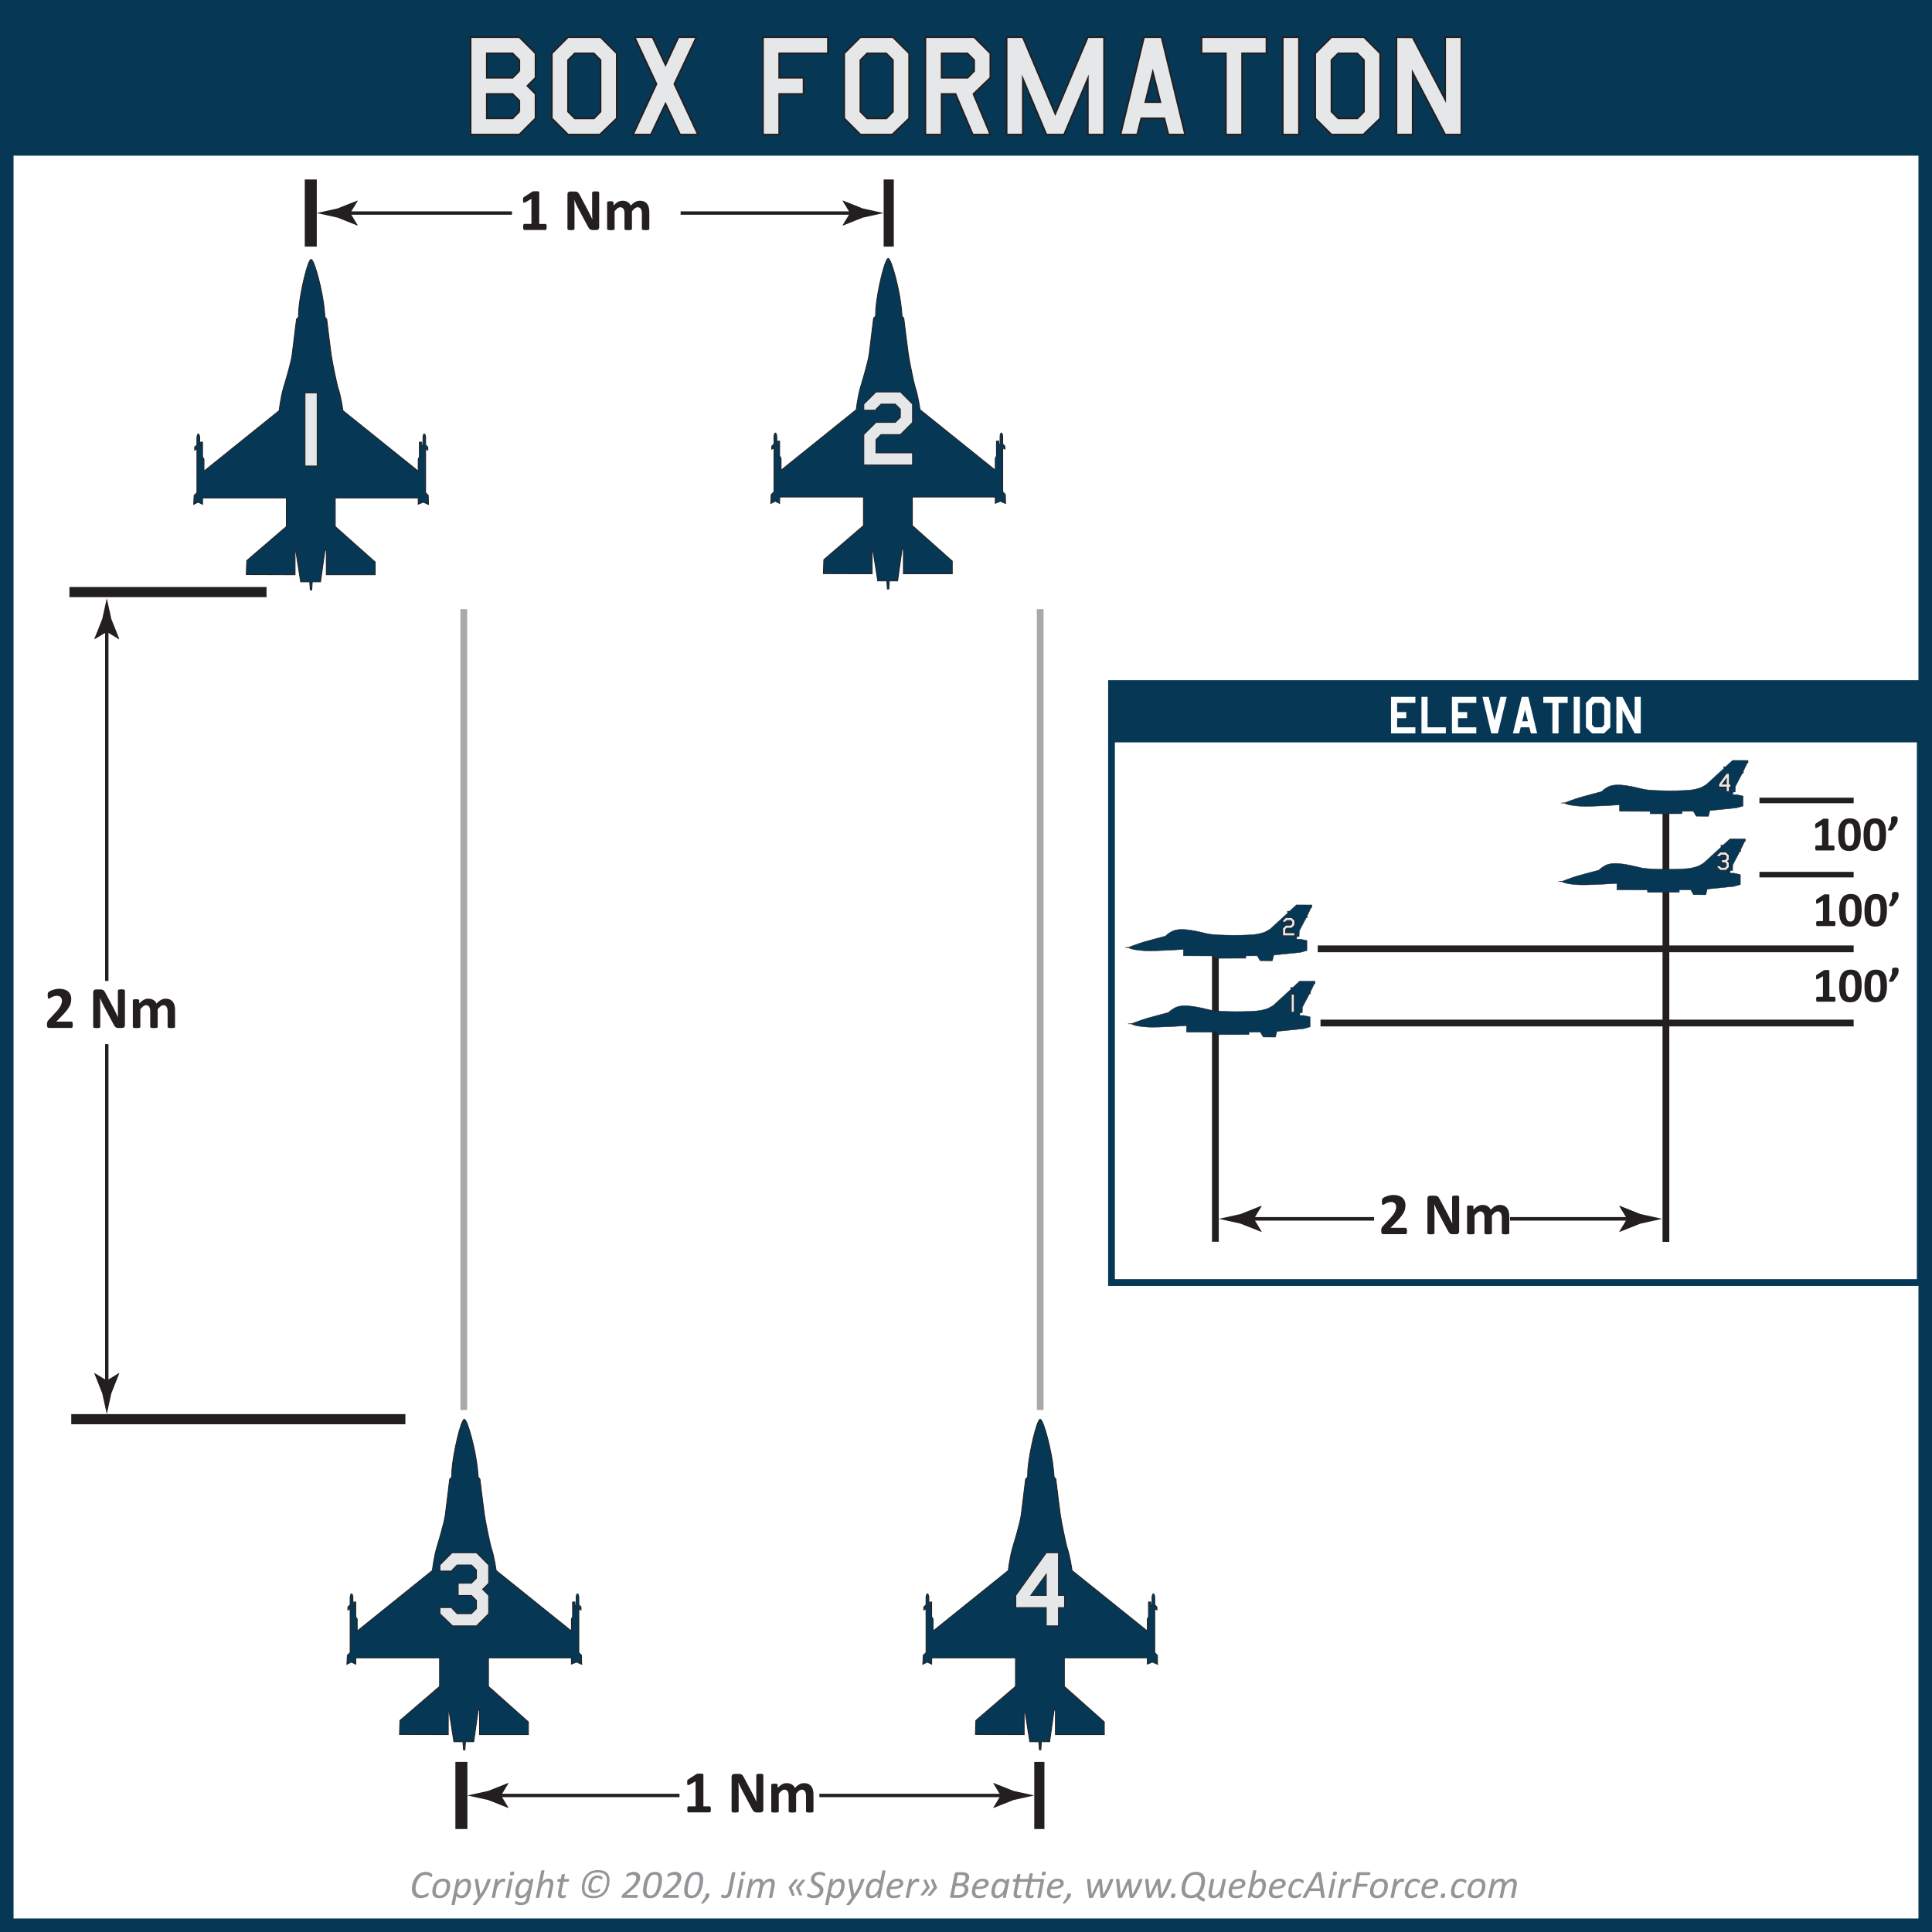 <?xml version="1.0" encoding="UTF-8"?><svg id="Calque_1" xmlns="http://www.w3.org/2000/svg" width="201.411mm" height="201.411mm" viewBox="0 0 570.929 570.929"><rect x="0" y="0" width="570.929" height="570.929" fill="#808080" stroke="none"/><defs><style>.cls-1,.cls-2{fill:#fff;}.cls-3,.cls-4,.cls-5,.cls-6,.cls-7,.cls-8,.cls-9,.cls-10,.cls-11,.cls-12{stroke:#231f20;}.cls-3,.cls-6{stroke-width:.25px;}.cls-3,.cls-7{fill:#e6e7e8;}.cls-4{stroke-width:3px;}.cls-4,.cls-5,.cls-8,.cls-10,.cls-13,.cls-11,.cls-12,.cls-14{fill:none;}.cls-15{fill:#939598;}.cls-2{stroke-width:4px;}.cls-2,.cls-13{stroke:#063856;}.cls-16,.cls-6,.cls-9{fill:#063856;}.cls-5,.cls-13,.cls-14{stroke-width:2px;}.cls-7{stroke-miterlimit:10;stroke-width:.5px;}.cls-9{stroke-width:.107px;}.cls-10{stroke-width:1.638px;}.cls-11{stroke-width:3.55px;}.cls-12{stroke-width:1.046px;}.cls-17{fill:#231f20;}.cls-14{stroke:#a7a9ac;}</style></defs><rect id="Main_Box_Contour" class="cls-2" x="2" y="2" width="566.929" height="566.929"/><rect id="Box_Header" class="cls-16" x="2.463" y=".999" width="566" height="45"/><g id="txt_Box_Formation"><path class="cls-7" d="m158.264,34.972l-4.8,4.8h-14.399V10.972h14.399l4.8,4.8v7.2l-2.399,2.4,2.399,2.4v7.2Zm-4.8-13.989v-3.222l-1.989-1.989h-7.61v7.2h7.61l1.989-1.989Zm0,12v-3.222l-1.988-1.989h-7.611v7.2h7.61l1.989-1.989Z"/><path class="cls-7" d="m182.264,34.972l-4.991,4.8h-9.408l-4.8-4.8V15.771l4.8-4.8h9.6l4.8,4.8v19.2Zm-4.8-1.977v-15.234l-1.989-1.989h-5.621l-1.989,1.989v15.222l1.989,1.989h5.693l1.917-1.977Z"/><path class="cls-7" d="m206.265,39.771h-5.296l-4.304-9.109-4.305,9.109h-5.296l6.925-14.954-6.462-13.846h5.297l3.84,8.229,3.841-8.229h5.297l-6.516,13.846,6.979,14.954Z"/><path class="cls-7" d="m244.664,15.771h-14.399v7.2h7.2v4.8h-7.2v12h-4.8V10.972h19.199v4.8Z"/><path class="cls-7" d="m268.664,34.972l-4.991,4.8h-9.408l-4.8-4.8V15.771l4.8-4.8h9.6l4.8,4.8v19.2Zm-4.8-1.977v-15.234l-1.989-1.989h-5.621l-1.989,1.989v15.222l1.989,1.989h5.693l1.917-1.977Z"/><path class="cls-7" d="m292.664,22.972l-4.991,4.8,4.992,12h-5.199l-5.096-12h-4.105v12h-4.8V10.972h14.399l4.8,4.8v7.2Zm-4.8-1.977v-3.234l-1.989-1.989h-7.61v7.2h7.683l1.917-1.977Z"/><path class="cls-7" d="m326.264,39.771h-4.8v-16.512l-7.009,16.512h-5.231l-6.96-16.512v16.512h-4.8V10.972h4.777l9.604,22.664,9.618-22.664h4.8v28.8Z"/><path class="cls-7" d="m350.215,39.771h-4.937l-1.21-4.8h-6.81l-1.21,4.8h-4.938l6.96-28.8h5.184l6.96,28.8Zm-7.307-9.6l-2.244-8.878-2.196,8.878h4.44Z"/><path class="cls-7" d="m374.263,15.771h-7.199v24h-4.801V15.771h-7.199v-4.8h19.199v4.8Z"/><path class="cls-7" d="m383.864,39.771h-4.8V10.972h4.8v28.8Z"/><path class="cls-7" d="m407.863,34.972l-4.991,4.8h-9.408l-4.8-4.8V15.771l4.8-4.8h9.6l4.8,4.8v19.2Zm-4.8-1.977v-15.234l-1.989-1.989h-5.621l-1.989,1.989v15.222l1.989,1.989h5.693l1.917-1.977Z"/><path class="cls-7" d="m431.863,39.771h-4.8l-9.6-18.337v18.337h-4.8V10.972l4.766.048,9.634,18.402V10.972h4.8v28.8Z"/></g><line class="cls-8" x1="101.727" y1="62.957" x2="252.978" y2="62.957"/><path class="cls-17" d="m103.522,62.957l2.191-3.603-.123-.082-5.875,2.334c-2.047.45-4.094.9-6.141,1.351,2.047.45,4.094.9,6.141,1.351l5.875,2.333.123-.062-2.191-3.623Z"/><path class="cls-17" d="m251.183,62.957l-2.191-3.603.123-.082,5.875,2.334c2.047.45,4.094.9,6.141,1.351-2.047.45-4.094.9-6.141,1.351l-5.875,2.333-.123-.062,2.191-3.623Z"/><line class="cls-11" x1="91.838" y1="72.879" x2="91.838" y2="53.036"/><line class="cls-4" x1="262.629" y1="72.879" x2="262.629" y2="53.036"/><rect class="cls-1" x="151.296" y="53.624" width="49.834" height="18.167"/><path class="cls-17" d="m161.554,67.079c0,.164-.009.303-.026.417s-.042.205-.075.272-.069.116-.11.145-.088.044-.141.044h-6.275c-.047,0-.091-.015-.132-.044s-.078-.078-.11-.145-.057-.158-.075-.272-.026-.253-.026-.417c0-.17.007-.312.022-.426s.038-.207.07-.277.069-.122.11-.154.088-.048.141-.048h2.118v-7.4l-1.828,1.011c-.135.064-.245.104-.33.119s-.152-.003-.202-.053-.083-.136-.101-.259-.026-.296-.026-.519c0-.141.003-.256.009-.347s.021-.168.044-.233.056-.117.097-.158.097-.085.167-.132l2.443-1.582c.029-.023.066-.042.11-.057s.101-.026.171-.035.163-.015.277-.018.262-.004.444-.004c.223,0,.403.004.541.013s.242.023.312.044.117.048.141.083.035.079.035.132v9.396h1.854c.053,0,.101.016.145.048s.082.083.114.154.056.163.07.277.022.256.022.426Z"/><path class="cls-17" d="m177.066,67.149c0,.135-.023.255-.07.36s-.109.193-.189.264c-.078.07-.173.122-.281.154s-.218.048-.329.048h-.984c-.205,0-.382-.021-.532-.062-.148-.041-.287-.116-.412-.224-.127-.108-.248-.255-.365-.439s-.249-.423-.396-.716l-2.83-5.317c-.164-.316-.331-.658-.501-1.024s-.322-.722-.457-1.068h-.018c.023.422.041.842.053,1.261s.018.851.018,1.296v5.95c0,.059-.017.111-.049.158s-.088.086-.166.119c-.08.032-.187.057-.321.075s-.308.026-.519.026c-.205,0-.375-.009-.51-.026s-.24-.042-.316-.075-.129-.072-.158-.119-.044-.1-.044-.158v-10.222c0-.275.08-.482.241-.62s.359-.207.594-.207h1.239c.223,0,.41.019.562.057s.288.101.409.189c.119.088.232.209.338.365s.214.347.325.576l2.215,4.157c.129.252.256.5.382.743s.248.486.365.729.231.482.343.716.22.469.325.703h.009c-.018-.41-.03-.838-.04-1.283-.008-.445-.013-.87-.013-1.274v-5.335c0-.059.018-.111.053-.158s.094-.088.176-.123.19-.06.325-.075.308-.022.519-.022c.199,0,.366.007.501.022s.238.04.312.075c.072.035.124.076.153.123s.044.1.044.158v10.222Z"/><path class="cls-17" d="m191.886,67.659c0,.059-.018.11-.053.154s-.094.081-.176.11-.193.051-.334.066-.319.022-.536.022c-.223,0-.404-.007-.545-.022s-.254-.037-.338-.066c-.086-.029-.145-.066-.176-.11-.033-.044-.049-.095-.049-.154v-4.649c0-.264-.025-.504-.074-.721-.051-.217-.127-.403-.229-.558-.104-.155-.232-.275-.387-.36-.156-.085-.342-.127-.559-.127-.264,0-.53.103-.8.308s-.562.504-.879.896v5.212c0,.059-.018.11-.053.154s-.096.081-.181.11-.197.051-.338.066-.316.022-.527.022c-.217,0-.396-.007-.536-.022s-.254-.037-.339-.066-.145-.066-.18-.11-.053-.095-.053-.154v-4.649c0-.264-.025-.504-.074-.721-.051-.217-.125-.403-.225-.558s-.229-.275-.387-.36-.343-.127-.554-.127c-.27,0-.539.103-.809.308s-.56.504-.87.896v5.212c0,.059-.018.11-.053.154s-.096.081-.18.11c-.086.029-.198.051-.339.066s-.319.022-.536.022-.396-.007-.536-.022-.254-.037-.339-.066-.145-.066-.18-.11-.053-.095-.053-.154v-7.84c0-.059.015-.11.044-.154s.082-.081.158-.11.174-.051.294-.066.271-.022.453-.022c.188,0,.343.007.466.022s.218.037.286.066c.066.029.115.066.145.11s.044.095.044.154v.905c.434-.469.866-.82,1.296-1.055.432-.234.881-.352,1.35-.352.322,0,.612.034.87.101s.487.164.69.29c.201.126.376.277.522.453s.27.372.369.589c.234-.252.464-.469.69-.65.225-.182.447-.33.668-.444.219-.114.439-.199.658-.255.221-.056.444-.083.673-.083.521,0,.961.088,1.318.264s.646.415.866.716c.219.302.376.655.47,1.059s.141.832.141,1.283v5.019Z"/><line class="cls-8" x1="31.556" y1="184.93" x2="31.556" y2="409.736"/><path class="cls-17" d="m31.556,186.725l3.603,2.191.082-.123-2.333-5.875c-.45-2.047-.9-4.094-1.351-6.141-.45,2.047-.9,4.094-1.351,6.141l-2.333,5.875.062.123,3.623-2.191Z"/><path class="cls-17" d="m31.556,407.941l3.603-2.191.082.123-2.333,5.875c-.45,2.047-.9,4.094-1.351,6.141-.45-2.047-.9-4.094-1.351-6.141l-2.333-5.875.062-.123,3.623,2.191Z"/><line class="cls-4" x1="20.514" y1="174.972" x2="78.767" y2="174.972"/><line class="cls-4" x1="21.056" y1="419.389" x2="119.797" y2="419.389"/><rect class="cls-1" x="4.963" y="289.887" width="52.5" height="18.666"/><path class="cls-17" d="m21.509,302.826c0,.17-.007.315-.022.436s-.037.218-.066.294-.067.131-.114.163-.1.048-.158.048h-6.539c-.129,0-.24-.012-.334-.035s-.17-.068-.229-.136-.101-.166-.127-.295-.04-.296-.04-.501c0-.193.009-.358.026-.496s.05-.261.097-.369.107-.214.18-.316.168-.216.286-.339l1.969-2.109c.393-.41.709-.783.949-1.12s.428-.645.562-.923.227-.535.277-.77.075-.457.075-.668c0-.193-.031-.376-.092-.549s-.152-.324-.272-.453-.271-.229-.453-.303-.396-.11-.642-.11c-.346,0-.652.044-.918.132s-.501.187-.703.295-.371.208-.505.299-.24.136-.316.136c-.053,0-.098-.018-.136-.053s-.069-.094-.092-.176-.042-.191-.057-.329-.022-.307-.022-.506c0-.135.004-.247.013-.338s.022-.17.04-.237.041-.126.07-.176.081-.11.154-.181.208-.159.404-.268.438-.214.725-.316.604-.189.949-.26.706-.105,1.081-.105c.592,0,1.109.075,1.551.225s.81.357,1.103.624.511.583.655.949.215.76.215,1.182c0,.369-.035.732-.105,1.09s-.217.743-.439,1.156-.536.87-.94,1.371-.94,1.082-1.608,1.744l-1.327,1.362h4.482c.059,0,.113.018.163.053s.092.09.127.163.062.17.079.29.026.262.026.426Z"/><path class="cls-17" d="m36.916,302.958c0,.135-.023.255-.07.36s-.109.193-.189.264c-.078.07-.173.122-.281.154s-.218.048-.329.048h-.984c-.205,0-.382-.021-.532-.062-.148-.041-.287-.115-.412-.224-.127-.108-.248-.255-.365-.439s-.249-.424-.396-.717l-2.83-5.317c-.164-.316-.331-.657-.501-1.023s-.322-.723-.457-1.068h-.018c.023.422.041.843.053,1.262s.018.851.018,1.296v5.95c0,.059-.017.111-.049.158s-.088.087-.166.119c-.08.032-.187.057-.321.074s-.308.026-.519.026c-.205,0-.375-.009-.51-.026s-.24-.042-.316-.074-.129-.072-.158-.119-.044-.1-.044-.158v-10.222c0-.275.08-.481.241-.619s.359-.207.594-.207h1.239c.223,0,.41.02.562.058s.288.101.409.188c.119.088.232.21.338.365s.214.347.325.575l2.215,4.157c.129.252.256.5.382.743s.248.486.365.729.231.481.343.716.22.469.325.703h.009c-.018-.41-.03-.838-.04-1.283-.008-.445-.013-.87-.013-1.274v-5.335c0-.059.018-.111.053-.158s.094-.088.176-.123.19-.06.325-.074.308-.022.519-.022c.199,0,.366.008.501.022s.238.039.312.074c.072.035.124.076.153.123s.044.1.044.158v10.222Z"/><path class="cls-17" d="m51.735,303.467c0,.059-.018.11-.053.154s-.094.08-.176.109-.193.052-.334.066-.319.021-.536.021c-.223,0-.404-.007-.545-.021s-.254-.037-.338-.066c-.086-.029-.145-.065-.176-.109-.033-.044-.049-.096-.049-.154v-4.649c0-.264-.025-.504-.074-.721-.051-.217-.127-.402-.229-.558-.104-.155-.232-.275-.387-.36-.156-.085-.342-.128-.559-.128-.264,0-.53.103-.8.308s-.562.504-.879.896v5.212c0,.059-.018.11-.053.154s-.096.08-.181.109-.197.052-.338.066-.316.021-.527.021c-.217,0-.396-.007-.536-.021s-.254-.037-.339-.066-.145-.065-.18-.109-.053-.096-.053-.154v-4.649c0-.264-.025-.504-.074-.721-.051-.217-.125-.402-.225-.558s-.229-.275-.387-.36-.343-.128-.554-.128c-.27,0-.539.103-.809.308s-.56.504-.87.896v5.212c0,.059-.018.11-.053.154s-.096.08-.18.109c-.086.029-.198.052-.339.066s-.319.021-.536.021-.396-.007-.536-.021-.254-.037-.339-.066-.145-.065-.18-.109-.053-.096-.053-.154v-7.84c0-.059.015-.109.044-.153s.082-.081.158-.11.174-.051.294-.065.271-.022.453-.022c.188,0,.343.008.466.022s.218.036.286.065c.066.029.115.066.145.11s.044.095.044.153v.905c.434-.469.866-.82,1.296-1.055.432-.234.881-.352,1.35-.352.322,0,.612.034.87.102s.487.164.69.29c.201.126.376.276.522.452s.27.372.369.589c.234-.252.464-.469.69-.65.225-.182.447-.329.668-.443.219-.114.439-.199.658-.255.221-.056.444-.084.673-.084.521,0,.961.088,1.318.264s.646.415.866.717c.219.302.376.654.47,1.059s.141.832.141,1.283v5.019Z"/><line class="cls-14" x1="137.056" y1="416.667" x2="137.056" y2="179.999"/><line class="cls-14" x1="307.389" y1="416.667" x2="307.389" y2="179.999"/><line class="cls-8" x1="146.282" y1="530.583" x2="297.496" y2="530.583"/><path class="cls-17" d="m148.077,530.583l2.191-3.603-.123-.082-5.875,2.333c-2.047.45-4.094.9-6.141,1.351,2.047.45,4.094.9,6.141,1.351l5.875,2.333.123-.062-2.191-3.623Z"/><path class="cls-17" d="m295.701,530.583l-2.191-3.603.123-.082,5.875,2.333c2.047.45,4.094.9,6.141,1.351-2.047.45-4.094.9-6.141,1.351l-5.875,2.333-.123-.062,2.191-3.623Z"/><line class="cls-11" x1="136.348" y1="540.504" x2="136.348" y2="520.661"/><line class="cls-4" x1="307.139" y1="540.504" x2="307.139" y2="520.661"/><rect class="cls-1" x="200.805" y="521.249" width="41.334" height="18.167"/><path class="cls-17" d="m210.064,534.704c0,.164-.009.304-.026.418s-.042.205-.075.272-.069.115-.11.145-.088.044-.141.044h-6.275c-.047,0-.091-.015-.132-.044s-.078-.077-.11-.145-.057-.158-.075-.272-.026-.254-.026-.418c0-.17.007-.312.022-.426s.038-.207.07-.277.069-.121.11-.153.088-.049.141-.049h2.118v-7.4l-1.828,1.011c-.135.064-.245.104-.33.119s-.152-.003-.202-.053-.083-.137-.101-.26-.026-.296-.026-.519c0-.141.003-.256.009-.347s.021-.169.044-.233.056-.117.097-.158.097-.085.167-.132l2.443-1.582c.029-.023.066-.042.11-.057s.101-.026.171-.035.163-.015.277-.018.262-.005.444-.005c.223,0,.403.005.541.014s.242.023.312.044.117.048.141.083.035.079.035.132v9.396h1.854c.053,0,.101.017.145.049s.082.083.114.153.056.163.07.277.022.256.022.426Z"/><path class="cls-17" d="m225.576,534.774c0,.135-.023.255-.07.36s-.109.193-.189.264c-.078.07-.173.122-.281.154s-.218.048-.329.048h-.984c-.205,0-.382-.021-.532-.062-.148-.041-.287-.115-.412-.224-.127-.108-.248-.255-.365-.439s-.249-.424-.396-.717l-2.83-5.317c-.164-.316-.331-.657-.501-1.023s-.322-.723-.457-1.068h-.018c.023.422.041.843.053,1.262s.018.851.018,1.296v5.95c0,.059-.017.111-.049.158s-.088.087-.166.119c-.08.032-.187.057-.321.074s-.308.026-.519.026c-.205,0-.375-.009-.51-.026s-.24-.042-.316-.074-.129-.072-.158-.119-.044-.1-.044-.158v-10.222c0-.275.08-.481.241-.619s.359-.207.594-.207h1.239c.223,0,.41.02.562.058s.288.101.409.188c.119.088.232.21.338.365s.214.347.325.575l2.215,4.157c.129.252.256.5.382.743s.248.486.365.729.231.481.343.716.22.469.325.703h.009c-.018-.41-.03-.838-.04-1.283-.008-.445-.013-.87-.013-1.274v-5.335c0-.059.018-.111.053-.158s.094-.088.176-.123.19-.06.325-.074.308-.022.519-.022c.199,0,.366.008.501.022s.238.039.312.074c.072.035.124.076.153.123s.044.1.044.158v10.222Z"/><path class="cls-17" d="m240.396,535.284c0,.059-.018.11-.053.154s-.094.08-.176.109-.193.052-.334.066-.319.021-.536.021c-.223,0-.404-.007-.545-.021s-.254-.037-.338-.066c-.086-.029-.145-.065-.176-.109-.033-.044-.049-.096-.049-.154v-4.649c0-.264-.025-.504-.074-.721-.051-.217-.127-.402-.229-.558-.104-.155-.232-.275-.387-.36-.156-.085-.342-.128-.559-.128-.264,0-.53.103-.8.308s-.562.504-.879.896v5.212c0,.059-.018.11-.053.154s-.096.08-.181.109-.197.052-.338.066-.316.021-.527.021c-.217,0-.396-.007-.536-.021s-.254-.037-.339-.066-.145-.065-.18-.109-.053-.096-.053-.154v-4.649c0-.264-.025-.504-.074-.721-.051-.217-.125-.402-.225-.558s-.229-.275-.387-.36-.343-.128-.554-.128c-.27,0-.539.103-.809.308s-.56.504-.87.896v5.212c0,.059-.018.11-.053.154s-.096.08-.18.109c-.086.029-.198.052-.339.066s-.319.021-.536.021-.396-.007-.536-.021-.254-.037-.339-.066-.145-.065-.18-.109-.053-.096-.053-.154v-7.84c0-.059.015-.109.044-.153s.082-.081.158-.11.174-.051.294-.065.271-.022.453-.022c.188,0,.343.008.466.022s.218.036.286.065c.066.029.115.066.145.11s.044.095.044.153v.905c.434-.469.866-.82,1.296-1.055.432-.234.881-.352,1.35-.352.322,0,.612.034.87.102s.487.164.69.29c.201.126.376.276.522.452s.27.372.369.589c.234-.252.464-.469.69-.65.225-.182.447-.329.668-.443.219-.114.439-.199.658-.255.221-.056.444-.084.673-.084.521,0,.961.088,1.318.264s.646.415.866.717c.219.302.376.654.47,1.059s.141.832.141,1.283v5.019Z"/><line class="cls-12" x1="368.676" y1="360.181" x2="482.677" y2="360.181"/><path class="cls-17" d="m370.553,360.181l2.292-3.769-.129-.085-6.145,2.441c-2.141.471-4.282.942-6.423,1.413,2.141.471,4.282.942,6.423,1.413l6.145,2.441.129-.064-2.292-3.79Z"/><path class="cls-17" d="m480.799,360.181l-2.292-3.769.129-.085,6.145,2.441c2.141.471,4.282.942,6.423,1.413-2.141.471-4.282.942-6.423,1.413l-6.145,2.441-.129-.064,2.292-3.79Z"/><line class="cls-5" x1="359.159" y1="366.952" x2="359.159" y2="281.658"/><rect class="cls-1" x="406.073" y="348.622" width="40.149" height="22.353"/><path class="cls-17" d="m415.789,363.77c0,.17-.008.314-.021.435-.016.12-.037.219-.066.295s-.067.13-.114.162-.1.049-.158.049h-6.539c-.129,0-.24-.012-.334-.035s-.17-.069-.229-.137-.101-.165-.128-.294c-.025-.129-.039-.296-.039-.501,0-.193.009-.359.026-.497s.05-.261.097-.369.106-.214.18-.316.169-.215.286-.338l1.969-2.109c.393-.41.709-.784.949-1.121s.428-.645.562-.923.227-.534.276-.769.075-.457.075-.668c0-.193-.03-.377-.093-.55-.061-.173-.152-.323-.271-.452-.121-.129-.271-.23-.453-.304s-.396-.109-.642-.109c-.346,0-.652.044-.919.132s-.5.186-.703.294c-.201.108-.37.208-.505.299s-.24.137-.316.137c-.053,0-.099-.018-.136-.053-.039-.035-.069-.094-.093-.176s-.043-.192-.058-.33-.021-.306-.021-.505c0-.135.004-.248.014-.339.008-.091.021-.17.039-.237s.041-.126.07-.176.08-.109.154-.18c.072-.07.207-.16.404-.269.195-.108.438-.214.725-.316s.604-.188.949-.259.706-.105,1.081-.105c.592,0,1.108.074,1.552.224.441.149.81.357,1.103.624s.511.583.655.949c.143.366.215.761.215,1.183,0,.369-.035.732-.105,1.09s-.217.742-.439,1.155-.536.87-.94,1.371-.94,1.083-1.608,1.745l-1.327,1.362h4.482c.059,0,.112.018.163.053.049.035.092.089.127.162s.062.17.079.29.026.263.026.427Z"/><path class="cls-17" d="m431.196,363.902c0,.135-.023.255-.07.36s-.109.193-.189.264c-.078.07-.173.121-.281.153s-.218.049-.329.049h-.984c-.205,0-.382-.021-.532-.062-.148-.041-.287-.116-.412-.225-.127-.108-.248-.255-.365-.439s-.249-.423-.396-.716l-2.83-5.317c-.164-.316-.331-.658-.501-1.024s-.322-.722-.457-1.067h-.018c.023.422.041.842.053,1.261s.018.852.018,1.297v5.95c0,.059-.017.111-.049.158s-.088.086-.166.118c-.08.032-.187.058-.321.075s-.308.026-.519.026c-.205,0-.375-.009-.51-.026s-.24-.043-.316-.075-.129-.071-.158-.118-.044-.1-.044-.158v-10.222c0-.275.08-.482.241-.62s.359-.206.594-.206h1.239c.223,0,.41.019.562.057s.288.102.409.189c.119.088.232.209.338.364s.214.348.325.576l2.215,4.157c.129.252.256.499.382.742s.248.486.365.729.231.482.343.717.22.469.325.703h.009c-.018-.41-.03-.838-.04-1.283-.008-.445-.013-.87-.013-1.274v-5.335c0-.059.018-.111.053-.158s.094-.088.176-.123.19-.061.325-.075.308-.021.519-.021c.199,0,.366.007.501.021s.238.04.312.075c.072.035.124.076.153.123s.044.1.044.158v10.222Z"/><path class="cls-17" d="m446.014,364.412c0,.059-.018.109-.053.153s-.094.081-.176.11-.193.051-.334.065-.319.022-.536.022c-.223,0-.404-.008-.545-.022s-.254-.036-.338-.065c-.086-.029-.145-.066-.176-.11-.033-.044-.049-.095-.049-.153v-4.649c0-.264-.025-.504-.074-.721-.051-.217-.127-.403-.229-.559-.104-.155-.232-.275-.387-.36-.156-.085-.342-.127-.559-.127-.264,0-.53.103-.8.308s-.562.504-.879.896v5.212c0,.059-.018.109-.053.153s-.096.081-.181.11-.197.051-.338.065-.316.022-.527.022c-.217,0-.396-.008-.536-.022s-.254-.036-.339-.065-.145-.066-.18-.11-.053-.095-.053-.153v-4.649c0-.264-.025-.504-.074-.721-.051-.217-.125-.403-.225-.559s-.229-.275-.387-.36-.343-.127-.554-.127c-.27,0-.539.103-.809.308s-.56.504-.87.896v5.212c0,.059-.018.109-.053.153s-.096.081-.18.11c-.086.029-.198.051-.339.065s-.319.022-.536.022-.396-.008-.536-.022-.254-.036-.339-.065-.145-.066-.18-.11-.053-.095-.053-.153v-7.84c0-.059.015-.11.044-.154s.082-.08.158-.109.174-.052.294-.066.271-.021.453-.021c.188,0,.343.007.466.021s.218.037.286.066c.066.029.115.065.145.109s.044.096.044.154v.905c.434-.469.866-.82,1.296-1.055.432-.234.881-.352,1.35-.352.322,0,.612.033.87.101s.487.164.69.29c.201.126.376.277.522.453s.27.372.369.589c.234-.252.464-.469.69-.65.225-.182.447-.33.668-.444.219-.114.439-.199.658-.255.221-.056.444-.083.673-.083.521,0,.961.088,1.318.264s.646.414.866.716c.219.302.376.655.47,1.06s.141.832.141,1.283v5.019Z"/><line class="cls-5" x1="492.297" y1="366.986" x2="492.297" y2="237.296"/><line class="cls-5" x1="547.779" y1="302.316" x2="390.227" y2="302.316"/><line class="cls-10" x1="547.779" y1="258.465" x2="519.934" y2="258.465"/><line class="cls-10" x1="547.779" y1="236.539" x2="519.934" y2="236.539"/><line class="cls-5" x1="547.779" y1="280.391" x2="389.408" y2="280.391"/><path class="cls-17" d="m542.133,250.589c0,.134-.007.248-.021.342s-.035.168-.062.223-.057.095-.09.119c-.033.024-.072.036-.115.036h-5.14c-.038,0-.074-.012-.107-.036-.034-.024-.063-.063-.09-.119s-.047-.129-.062-.223-.021-.208-.021-.342c0-.139.006-.255.018-.349.013-.094.031-.169.058-.227.026-.058.057-.1.091-.126.033-.026.071-.04.114-.04h1.735v-6.061l-1.497.828c-.11.053-.201.085-.271.097-.069.012-.125-.002-.165-.043-.041-.041-.068-.112-.083-.212s-.021-.242-.021-.425c0-.115.002-.21.007-.284s.017-.138.036-.191.046-.096.079-.129c.034-.034.079-.069.137-.108l2.001-1.296c.024-.019.055-.035.09-.047.036-.012.083-.021.141-.029.058-.007.134-.012.227-.014.094-.002.215-.003.364-.003.182,0,.329.003.442.011.112.007.198.019.256.036.058.017.096.04.115.068.019.029.028.065.028.108v7.694h1.519c.043,0,.083.014.119.04s.067.068.094.126c.026.057.045.133.058.227.012.094.018.21.018.349Z"/><path class="cls-17" d="m549.878,246.616c0,.744-.06,1.416-.18,2.016-.12.6-.315,1.111-.587,1.533s-.624.746-1.058.972c-.435.226-.966.338-1.595.338-.639,0-1.166-.109-1.584-.328-.417-.218-.748-.533-.993-.943-.244-.41-.416-.912-.515-1.504s-.147-1.263-.147-2.012c0-.739.062-1.41.184-2.012.122-.603.319-1.115.591-1.537.271-.422.623-.746,1.058-.972s.963-.338,1.587-.338c.639,0,1.168.109,1.588.328.419.218.752.533.996.943.245.41.415.912.512,1.504.096.593.144,1.263.144,2.012Zm-1.907.094c0-.441-.012-.832-.036-1.169-.024-.338-.062-.632-.111-.882-.051-.25-.113-.461-.188-.634-.074-.172-.164-.311-.27-.414s-.226-.176-.36-.22c-.134-.043-.283-.065-.446-.065-.283,0-.517.069-.701.206-.186.137-.332.342-.439.615-.108.273-.184.614-.227,1.022-.043.408-.065.883-.065,1.425,0,.662.026,1.21.079,1.645.054.434.136.78.249,1.036.112.257.258.437.436.54.177.104.391.155.641.155.187,0,.353-.03.496-.09.145-.06.271-.15.378-.27.108-.12.198-.271.271-.454.071-.182.131-.393.176-.633.046-.24.077-.511.094-.813s.025-.636.025-1Z"/><path class="cls-17" d="m557.35,246.616c0,.744-.06,1.416-.18,2.016-.12.6-.315,1.111-.587,1.533s-.624.746-1.058.972c-.435.226-.966.338-1.595.338-.639,0-1.166-.109-1.584-.328-.417-.218-.748-.533-.993-.943-.244-.41-.416-.912-.515-1.504s-.147-1.263-.147-2.012c0-.739.062-1.41.184-2.012.122-.603.319-1.115.591-1.537.271-.422.623-.746,1.058-.972s.963-.338,1.587-.338c.639,0,1.168.109,1.588.328.419.218.752.533.996.943.245.41.415.912.512,1.504.096.593.144,1.263.144,2.012Zm-1.907.094c0-.441-.012-.832-.036-1.169-.024-.338-.062-.632-.111-.882-.051-.25-.113-.461-.188-.634-.074-.172-.164-.311-.27-.414s-.226-.176-.36-.22c-.134-.043-.283-.065-.446-.065-.283,0-.517.069-.701.206-.186.137-.332.342-.439.615-.108.273-.184.614-.227,1.022-.043.408-.065.883-.065,1.425,0,.662.026,1.21.079,1.645.054.434.136.78.249,1.036.112.257.258.437.436.54.177.104.391.155.641.155.187,0,.353-.03.496-.09.145-.06.271-.15.378-.27.108-.12.198-.271.271-.454.071-.182.131-.393.176-.633.046-.24.077-.511.094-.813s.025-.636.025-1Z"/><path class="cls-17" d="m560.791,241.995c0,.188-.009.359-.028.515-.02.156-.051.304-.094.443s-.099.275-.165.407c-.067.132-.151.268-.252.407l-.965,1.382c-.033.048-.071.089-.111.123-.041.034-.09.061-.147.083-.058.022-.128.038-.209.047-.082.01-.185.015-.31.015-.14,0-.252-.005-.338-.015-.087-.009-.149-.026-.188-.05-.039-.024-.059-.056-.062-.097-.002-.041.009-.087.032-.141l.879-1.986v-1.13c0-.163.019-.295.058-.396.038-.101.098-.179.18-.234.081-.055.185-.091.31-.108.125-.017.275-.025.453-.025.168,0,.312.008.432.025.12.017.22.053.299.108.079.055.137.133.173.234.036.101.054.232.054.396Z"/><path class="cls-17" d="m542.407,272.945c0,.134-.007.248-.021.342s-.035.168-.062.223-.057.095-.09.119c-.033.024-.072.036-.115.036h-5.14c-.038,0-.074-.012-.107-.036-.034-.024-.063-.063-.09-.119s-.047-.129-.062-.223-.021-.208-.021-.342c0-.139.006-.255.018-.349.013-.094.031-.169.058-.227.026-.058.057-.1.091-.126.033-.026.071-.04.114-.04h1.735v-6.061l-1.497.828c-.11.053-.201.085-.271.097-.069.012-.125-.002-.165-.043-.041-.041-.068-.112-.083-.212s-.021-.242-.021-.425c0-.115.002-.21.007-.284s.017-.138.036-.191.046-.096.079-.129c.034-.034.079-.069.137-.108l2.001-1.296c.024-.019.055-.035.09-.047.036-.012.083-.021.141-.029.058-.007.134-.012.227-.014.094-.002.215-.003.364-.003.182,0,.329.003.442.011.112.007.198.019.256.036.058.017.096.04.115.068.019.029.028.065.028.108v7.694h1.519c.043,0,.083.014.119.04s.067.068.094.126c.026.057.045.133.058.227.012.094.018.21.018.349Z"/><path class="cls-17" d="m550.152,268.972c0,.744-.06,1.416-.18,2.016-.12.6-.315,1.111-.587,1.533s-.624.746-1.058.972c-.435.226-.966.338-1.595.338-.639,0-1.166-.109-1.584-.328-.417-.218-.748-.533-.993-.943-.244-.41-.416-.912-.515-1.504s-.147-1.263-.147-2.012c0-.739.062-1.41.184-2.012.122-.603.319-1.115.591-1.537.271-.422.623-.746,1.058-.972s.963-.338,1.587-.338c.639,0,1.168.109,1.588.328.419.218.752.533.996.943.245.41.415.912.512,1.504.096.593.144,1.263.144,2.012Zm-1.907.094c0-.441-.012-.832-.036-1.169-.024-.338-.062-.632-.111-.882-.051-.25-.113-.461-.188-.634-.074-.172-.164-.311-.27-.414s-.226-.176-.36-.22c-.134-.043-.283-.065-.446-.065-.283,0-.517.069-.701.206-.186.137-.332.342-.439.615-.108.273-.184.614-.227,1.022-.043.408-.065.883-.065,1.425,0,.662.026,1.21.079,1.645.054.434.136.78.249,1.036.112.257.258.437.436.54.177.104.391.155.641.155.187,0,.353-.03.496-.09.145-.06.271-.15.378-.27.108-.12.198-.271.271-.454.071-.182.131-.393.176-.633.046-.24.077-.511.094-.813s.025-.636.025-1Z"/><path class="cls-17" d="m557.624,268.972c0,.744-.06,1.416-.18,2.016-.12.6-.315,1.111-.587,1.533s-.624.746-1.058.972c-.435.226-.966.338-1.595.338-.639,0-1.166-.109-1.584-.328-.417-.218-.748-.533-.993-.943-.244-.41-.416-.912-.515-1.504s-.147-1.263-.147-2.012c0-.739.062-1.41.184-2.012.122-.603.319-1.115.591-1.537.271-.422.623-.746,1.058-.972s.963-.338,1.587-.338c.639,0,1.168.109,1.588.328.419.218.752.533.996.943.245.41.415.912.512,1.504.096.593.144,1.263.144,2.012Zm-1.907.094c0-.441-.012-.832-.036-1.169-.024-.338-.062-.632-.111-.882-.051-.25-.113-.461-.188-.634-.074-.172-.164-.311-.27-.414s-.226-.176-.36-.22c-.134-.043-.283-.065-.446-.065-.283,0-.517.069-.701.206-.186.137-.332.342-.439.615-.108.273-.184.614-.227,1.022-.043.408-.065.883-.065,1.425,0,.662.026,1.21.079,1.645.054.434.136.78.249,1.036.112.257.258.437.436.54.177.104.391.155.641.155.187,0,.353-.03.496-.09.145-.06.271-.15.378-.27.108-.12.198-.271.271-.454.071-.182.131-.393.176-.633.046-.24.077-.511.094-.813s.025-.636.025-1Z"/><path class="cls-17" d="m561.064,264.351c0,.188-.009.359-.028.515-.02.156-.051.304-.094.443s-.099.275-.165.407c-.067.132-.151.268-.252.407l-.965,1.382c-.033.048-.071.089-.111.123-.041.034-.09.061-.147.083-.058.022-.128.038-.209.047-.082.01-.185.015-.31.015-.14,0-.252-.005-.338-.015-.087-.009-.149-.026-.188-.05-.039-.024-.059-.056-.062-.097-.002-.041.009-.087.032-.141l.879-1.986v-1.13c0-.163.019-.295.058-.396.038-.101.098-.179.18-.234.081-.055.185-.091.31-.108.125-.017.275-.025.453-.025.168,0,.312.008.432.025.12.017.22.053.299.108.079.055.137.133.173.234.036.101.054.232.054.396Z"/><path class="cls-17" d="m542.407,295.301c0,.134-.007.248-.021.342s-.035.168-.062.223c-.026.056-.057.095-.09.119s-.072.036-.115.036h-5.14c-.038,0-.074-.012-.107-.036-.034-.024-.063-.063-.09-.119-.026-.055-.047-.129-.062-.223s-.021-.208-.021-.342c0-.14.006-.256.018-.35.013-.094.031-.169.058-.227s.057-.1.091-.126c.033-.026.071-.04.114-.04h1.735v-6.06l-1.497.828c-.11.053-.201.085-.271.097-.069.013-.125-.002-.165-.043-.041-.041-.068-.111-.083-.212s-.021-.242-.021-.425c0-.115.002-.21.007-.284s.017-.138.036-.191.046-.096.079-.129c.034-.034.079-.069.137-.108l2.001-1.296c.024-.019.055-.035.09-.047.036-.012.083-.021.141-.029.058-.007.134-.012.227-.014.094-.002.215-.003.364-.003.182,0,.329.003.442.011.112.007.198.019.256.036.058.017.096.04.115.068.019.029.028.065.028.108v7.694h1.519c.043,0,.083.014.119.04s.067.068.094.126.045.133.058.227c.012.094.018.21.018.35Z"/><path class="cls-17" d="m550.152,291.328c0,.744-.06,1.416-.18,2.016s-.315,1.11-.587,1.533c-.271.422-.624.746-1.058.972-.435.226-.966.338-1.595.338-.639,0-1.166-.109-1.584-.327-.417-.219-.748-.533-.993-.943-.244-.41-.416-.911-.515-1.504s-.147-1.264-.147-2.012c0-.739.062-1.41.184-2.012.122-.603.319-1.115.591-1.537.271-.422.623-.746,1.058-.972s.963-.338,1.587-.338c.639,0,1.168.109,1.588.328.419.218.752.533.996.943.245.41.415.912.512,1.504.096.593.144,1.263.144,2.012Zm-1.907.094c0-.441-.012-.832-.036-1.17s-.062-.632-.111-.882c-.051-.249-.113-.46-.188-.633-.074-.172-.164-.311-.27-.414s-.226-.176-.36-.22c-.134-.043-.283-.065-.446-.065-.283,0-.517.069-.701.206-.186.137-.332.342-.439.615-.108.273-.184.614-.227,1.021-.043.408-.065.884-.065,1.426,0,.662.026,1.21.079,1.645.054.435.136.78.249,1.036.112.257.258.438.436.54.177.104.391.155.641.155.187,0,.353-.03.496-.09.145-.061.271-.15.378-.271.108-.12.198-.271.271-.453.071-.183.131-.394.176-.634.046-.239.077-.511.094-.813.017-.302.025-.636.025-1Z"/><path class="cls-17" d="m557.624,291.328c0,.744-.06,1.416-.18,2.016s-.315,1.11-.587,1.533c-.271.422-.624.746-1.058.972-.435.226-.966.338-1.595.338-.639,0-1.166-.109-1.584-.327-.417-.219-.748-.533-.993-.943-.244-.41-.416-.911-.515-1.504s-.147-1.264-.147-2.012c0-.739.062-1.41.184-2.012.122-.603.319-1.115.591-1.537.271-.422.623-.746,1.058-.972s.963-.338,1.587-.338c.639,0,1.168.109,1.588.328.419.218.752.533.996.943.245.41.415.912.512,1.504.096.593.144,1.263.144,2.012Zm-1.907.094c0-.441-.012-.832-.036-1.17s-.062-.632-.111-.882c-.051-.249-.113-.46-.188-.633-.074-.172-.164-.311-.27-.414s-.226-.176-.36-.22c-.134-.043-.283-.065-.446-.065-.283,0-.517.069-.701.206-.186.137-.332.342-.439.615-.108.273-.184.614-.227,1.021-.043.408-.065.884-.065,1.426,0,.662.026,1.21.079,1.645.054.435.136.78.249,1.036.112.257.258.438.436.54.177.104.391.155.641.155.187,0,.353-.03.496-.09.145-.061.271-.15.378-.271.108-.12.198-.271.271-.453.071-.183.131-.394.176-.634.046-.239.077-.511.094-.813.017-.302.025-.636.025-1Z"/><path class="cls-17" d="m561.064,286.707c0,.188-.009.359-.028.515-.02.156-.051.304-.094.443s-.099.275-.165.407c-.067.132-.151.268-.252.407l-.965,1.381c-.033.048-.071.089-.111.123-.041.033-.09.061-.147.082-.058.022-.128.038-.209.047-.082.01-.185.015-.31.015-.14,0-.252-.005-.338-.015-.087-.009-.149-.026-.188-.05-.039-.024-.059-.057-.062-.098-.002-.04.009-.087.032-.141l.879-1.986v-1.13c0-.163.019-.295.058-.396.038-.101.098-.179.18-.234.081-.055.185-.091.31-.108.125-.017.275-.025.453-.025.168,0,.312.008.432.025.12.017.22.053.299.108.079.055.137.133.173.234.036.101.054.232.054.396Z"/><rect class="cls-13" x="328.463" y="201.999" width="239" height="177"/><rect class="cls-16" x="328.463" y="201.874" width="239" height="17.5"/><g id="txt_Box_Formation-2"><path class="cls-1" d="m418.263,216.727h-7.199v-10.8h7.199v1.8h-5.399v2.7h2.7v1.8h-2.7v2.7h5.399v1.8Z"/><path class="cls-1" d="m427.263,216.727h-7.199v-10.8h1.8v9h5.399v1.8Z"/><path class="cls-1" d="m436.263,216.727h-7.199v-10.8h7.199v1.8h-5.399v2.7h2.7v1.8h-2.7v2.7h5.399v1.8Z"/><path class="cls-1" d="m445.246,205.927l-2.61,10.8h-1.943l-2.61-10.8h1.852l1.73,6.929,1.73-6.929h1.852Z"/><path class="cls-1" d="m454.246,216.727h-1.852l-.453-1.8h-2.554l-.454,1.8h-1.852l2.61-10.8h1.943l2.61,10.8Zm-2.74-3.6l-.842-3.329-.823,3.329h1.665Z"/><path class="cls-1" d="m463.263,207.727h-2.699v9h-1.801v-9h-2.699v-1.8h7.199v1.8Z"/><path class="cls-1" d="m466.864,216.727h-1.8v-10.8h1.8v10.8Z"/><path class="cls-1" d="m475.863,214.927l-1.872,1.8h-3.527l-1.8-1.8v-7.2l1.8-1.8h3.6l1.8,1.8v7.2Zm-1.8-.742v-5.712l-.746-.746h-2.107l-.746.746v5.708l.746.746h2.135l.719-.742Z"/><path class="cls-1" d="m484.863,216.727h-1.8l-3.6-6.876v6.876h-1.8v-10.8l1.787.018,3.612,6.901v-6.918h1.8v10.8Z"/></g><path id="F-16_1" class="cls-6" d="m91.523,171.936h-2.674l-1.468-9.326h-.19v7.223l-14.406-.047.136-4.122,11.709-10.066v-8.443h-24.757l-.019,1.877-1.306-.642-1.306.665.129-2.645.825-.811v-12.945l-.664.361-.012-.888.676-.659v-2.323s.12-.891.406-.899c.286-.008.413.895.413.895v2.327l.279.28v-1.097h.554v4.349l.433.682v3.546l22.217-17.887s.416-3.758,1.3-6.803c.233-.801,2.184-7.04,2.538-9.744.315-2.407,1.282-10.476,1.282-10.476l.593-.597s.028-1.566.068-2.121c.354-4.925,2.661-14.935,3.652-14.935s3.5,9.819,3.918,14.935c.041.534.194,2.121.194,2.121l.508.597s1.009,8.325,1.317,10.476c.356,2.488,1.744,9.023,1.995,9.744.93,2.674,1.476,6.803,1.476,6.803l22.25,17.887v-3.546l.343-.682v-4.341l.676-.015.043,1.104.349-.28v-2.327s.069-.895.374-.895.404.895.404.895v2.327l.641.659v.888l-.641-.361v12.945l.78.811.06,2.658-1.514-.678-1.514.605v-1.841h-24.518v8.443l11.8,10.498v3.738s-14.44-.002-14.44-.002v-7.223h-.392l-1.319,9.326h-2.447l-.154,2.397-.423-.002-.174-2.396Z"/><path class="cls-3" d="m93.729,137.704h-3.601v-21.6h3.601v21.6Z"/><path id="F-16_1-2" class="cls-6" d="m262.057,171.658h-2.674l-1.468-9.326h-.19v7.223l-14.406-.047.136-4.122,11.709-10.066v-8.443h-24.757l-.019,1.877-1.306-.642-1.306.665.129-2.645.825-.811v-12.945l-.664.361-.012-.888.676-.659v-2.323s.12-.891.406-.899c.286-.008.413.895.413.895v2.327l.279.28v-1.097h.554v4.349l.433.682v3.546l22.217-17.887s.416-3.758,1.3-6.803c.233-.801,2.184-7.04,2.538-9.744.315-2.407,1.282-10.476,1.282-10.476l.593-.597s.028-1.566.068-2.121c.354-4.925,2.661-14.935,3.652-14.935s3.5,9.819,3.918,14.935c.041.534.194,2.121.194,2.121l.508.597s1.009,8.325,1.317,10.476c.356,2.488,1.744,9.023,1.995,9.744.93,2.674,1.476,6.803,1.476,6.803l22.25,17.887v-3.546l.343-.682v-4.341l.676-.015.043,1.104.349-.28v-2.327s.069-.895.374-.895.404.895.404.895v2.327l.641.659v.888l-.641-.361v12.945l.78.811.06,2.658-1.514-.678-1.514.605v-1.841h-24.518v8.443l11.8,10.498v3.738s-14.44-.002-14.44-.002v-7.223h-.392l-1.319,9.326h-2.447l-.154,2.397-.423-.002-.174-2.396Z"/><path class="cls-3" d="m269.664,137.426h-14.4v-9l3.601-3.6h5.708l1.491-1.492v-2.417l-1.491-1.492h-4.217l-1.483,1.484-.008.316h-3.601v-1.8l3.601-3.6h7.199l3.601,3.6v5.4l-3.601,3.6h-5.708l-1.491,1.492v3.908h10.8v3.6Z"/><path id="F-16_1-3" class="cls-6" d="m136.798,514.695h-2.674l-1.468-9.326h-.19v7.223l-14.406-.047.136-4.122,11.709-10.066v-8.443h-24.757l-.019,1.877-1.306-.642-1.306.665.129-2.645.825-.811v-12.945l-.664.361-.012-.888.676-.659v-2.323s.12-.891.406-.899c.286-.008.413.895.413.895v2.327l.279.28v-1.097h.554v4.349l.433.682v3.546l22.217-17.887s.416-3.758,1.3-6.803c.233-.801,2.184-7.04,2.538-9.744.315-2.407,1.282-10.476,1.282-10.476l.593-.597s.028-1.566.068-2.121c.354-4.925,2.661-14.935,3.652-14.935s3.5,9.819,3.918,14.935c.041.534.194,2.121.194,2.121l.508.597s1.009,8.325,1.317,10.476c.356,2.488,1.744,9.023,1.995,9.744.93,2.674,1.476,6.803,1.476,6.803l22.25,17.887v-3.546l.343-.682v-4.341l.676-.015.043,1.104.349-.28v-2.327s.069-.895.374-.895.404.895.404.895v2.327l.641.659v.888l-.641-.361v12.945l.78.811.06,2.658-1.514-.678-1.514.605v-1.841h-24.518v8.443l11.8,10.498v3.738s-14.44-.002-14.44-.002v-7.223h-.392l-1.319,9.326h-2.447l-.154,2.397-.423-.002-.174-2.396Z"/><path class="cls-3" d="m144.404,476.863l-3.601,3.601h-7.056l-3.744-3.601v-1.8h3.601l.028.294,1.462,1.506h4.218l1.491-1.491v-2.417l-1.491-1.491h-3.908v-3.601h3.908l1.491-1.491v-2.417l-1.491-1.491h-4.217l-1.483,1.483-.008.316h-3.601v-1.8l3.601-3.601h7.199l3.601,3.601v5.399l-1.8,1.801,1.8,1.8v5.399Z"/><path id="F-16_1-4" class="cls-6" d="m306.983,514.695h-2.674l-1.468-9.326h-.19v7.223l-14.406-.047.136-4.122,11.709-10.066v-8.443h-24.757l-.019,1.877-1.306-.642-1.306.665.129-2.645.825-.811v-12.945l-.664.361-.012-.888.676-.659v-2.323s.12-.891.406-.899c.286-.008.413.895.413.895v2.327l.279.28v-1.097h.554v4.349l.433.682v3.546l22.217-17.887s.416-3.758,1.3-6.803c.233-.801,2.184-7.04,2.538-9.744.315-2.407,1.282-10.476,1.282-10.476l.593-.597s.028-1.566.068-2.121c.354-4.925,2.661-14.935,3.652-14.935s3.5,9.819,3.918,14.935c.041.534.194,2.121.194,2.121l.508.597s1.009,8.325,1.317,10.476c.356,2.488,1.744,9.023,1.995,9.744.93,2.674,1.476,6.803,1.476,6.803l22.25,17.887v-3.546l.343-.682v-4.341l.676-.015.043,1.104.349-.28v-2.327s.069-.895.374-.895.404.895.404.895v2.327l.641.659v.888l-.641-.361v12.945l.78.811.06,2.658-1.514-.678-1.514.605v-1.841h-24.518v8.443l11.8,10.498v3.738s-14.44-.002-14.44-.002v-7.223h-.392l-1.319,9.326h-2.447l-.154,2.397-.423-.002-.174-2.396Z"/><path class="cls-3" d="m314.589,475.063h-1.8v5.4h-3.601v-5.4h-9v-3.6l9-12.601h3.601v12.601h1.8v3.6Zm-5.4-3.6v-6.283l-4.576,6.283h4.576Z"/><path class="cls-15" d="m127.748,554.029c0,.082-.014.184-.041.305s-.063.217-.108.287-.093.105-.144.105c-.055,0-.119-.036-.193-.108s-.174-.15-.299-.234-.286-.162-.483-.234-.444-.108-.741-.108c-.328,0-.627.062-.896.185s-.513.289-.729.498-.407.45-.571.724-.3.56-.407.858-.188.601-.243.905-.082.594-.082.867c0,.312.039.591.117.835s.191.45.34.618.33.295.545.381.459.129.732.129c.305,0,.567-.034.788-.103s.41-.145.568-.229.29-.16.396-.229.191-.103.258-.103c.043,0,.074.016.094.047s.029.078.029.141c0,.02-.003.048-.009.085s-.013.077-.021.12-.017.09-.026.141-.022.099-.038.144-.032.086-.05.123-.047.075-.088.114-.127.097-.258.173-.291.148-.48.217-.402.127-.639.176-.487.073-.753.073c-.398,0-.758-.06-1.078-.179s-.593-.295-.817-.527-.398-.521-.521-.867-.185-.743-.185-1.192c0-.371.039-.753.117-1.146s.193-.774.346-1.146.343-.721.571-1.049.494-.616.797-.864.644-.443,1.022-.586.795-.214,1.248-.214c.285,0,.552.032.8.097s.46.146.636.243.303.185.381.261.117.165.117.267Z"/><path class="cls-15" d="m133.033,557.164c0,.289-.027.584-.082.885s-.138.591-.249.87-.253.542-.425.788-.374.461-.606.645-.496.329-.791.437-.624.161-.987.161c-.375,0-.696-.045-.964-.135s-.487-.221-.659-.393-.299-.383-.381-.633-.123-.533-.123-.85c0-.289.026-.584.079-.885s.136-.59.249-.867.255-.54.425-.788.371-.464.604-.647.496-.329.791-.437.624-.161.987-.161c.375,0,.696.046.964.138s.488.224.662.396.302.383.384.633.123.531.123.844Zm-1.02.059c0-.195-.021-.371-.062-.527s-.109-.288-.205-.396-.221-.19-.375-.249-.341-.088-.56-.088c-.234,0-.447.042-.639.126s-.362.197-.513.34-.281.31-.393.501-.203.396-.275.612-.126.439-.161.668-.053.452-.053.671c0,.195.021.371.064.527s.112.289.208.398.22.193.372.252.338.088.557.088c.238,0,.452-.042.642-.126s.359-.198.51-.343.281-.312.393-.504.203-.396.275-.615.126-.441.161-.668.053-.449.053-.668Z"/><path class="cls-15" d="m139.185,557.064c0,.227-.021.481-.064.765s-.111.569-.205.858-.214.569-.36.841-.323.513-.53.724-.446.38-.718.507-.579.19-.923.19c-.176,0-.336-.018-.48-.053s-.277-.084-.398-.146-.232-.136-.334-.22-.195-.177-.281-.278l-.498,2.531c-.008.031-.021.059-.038.082s-.046.043-.085.059-.091.027-.155.035-.146.012-.243.012c-.09,0-.165-.004-.226-.012s-.108-.02-.144-.035-.058-.035-.067-.059-.013-.051-.009-.082l1.482-7.371c.008-.062.047-.107.117-.135s.188-.041.352-.041c.082,0,.148.003.199.009s.092.016.123.029.051.032.059.056.01.051.006.082l-.199,1.002c.055-.129.147-.267.278-.413s.287-.283.469-.41.384-.231.606-.313.449-.123.68-.123c.297,0,.546.051.747.152s.364.237.489.407.215.371.27.604.082.481.082.747Zm-1.014.064c0-.168-.015-.322-.044-.463s-.076-.262-.141-.363-.148-.18-.252-.234-.231-.082-.384-.082c-.211,0-.426.059-.645.176s-.422.281-.609.492-.354.46-.501.747-.253.601-.319.94l-.193.967c.184.273.381.478.592.612s.449.202.715.202c.207,0,.396-.049.565-.146s.32-.229.451-.393.244-.35.34-.557.176-.422.24-.645.111-.443.141-.662.044-.416.044-.592Z"/><path class="cls-15" d="m145.033,555.376c0,.043-.004.087-.012.132s-.021.087-.041.126c-.129.355-.27.726-.422,1.11s-.33.787-.533,1.207-.44.858-.712,1.315-.595.938-.97,1.441l-1.518,2.068c-.023.031-.053.059-.088.082s-.078.044-.129.062-.112.03-.185.038-.157.012-.255.012c-.105,0-.192-.005-.261-.015s-.12-.026-.155-.05-.051-.055-.047-.094.027-.086.07-.141l1.43-1.834-.873-5.15c-.008-.047-.014-.09-.018-.129s-.006-.072-.006-.1c0-.043.007-.079.021-.108s.04-.053.079-.07.091-.029.155-.035.144-.009.237-.009c.105,0,.188.003.249.009s.107.016.141.029.057.034.07.062.022.061.026.1l.686,4.301h.012c.242-.34.461-.686.656-1.037s.375-.708.539-1.069.315-.727.454-1.096.269-.743.39-1.122c.008-.031.022-.058.044-.079s.053-.04.094-.056.097-.026.167-.032.158-.009.264-.009c.176,0,.293.012.352.035s.088.059.088.105Z"/><path class="cls-15" d="m149.363,555.423c0,.016-.003.046-.009.091s-.013.097-.021.155-.02.119-.035.182-.035.12-.059.173-.048.097-.073.132-.054.053-.085.053-.065-.007-.103-.021-.078-.03-.123-.05-.097-.036-.155-.05-.127-.021-.205-.021c-.133,0-.286.058-.46.173s-.345.274-.513.478-.321.443-.46.721-.241.578-.308.902l-.463,2.35c-.008.031-.021.058-.041.079s-.049.04-.088.056-.091.027-.155.035-.144.012-.237.012c-.098,0-.177-.004-.237-.012s-.107-.02-.141-.035-.055-.034-.064-.056-.011-.048-.003-.079l1.049-5.279c.004-.027.016-.053.035-.076s.049-.043.088-.059.087-.026.144-.032.124-.009.202-.009c.082,0,.149.003.202.009s.094.017.123.032.048.035.056.059.01.049.006.076l-.193.961c.09-.16.196-.314.319-.463s.257-.278.401-.39.296-.2.454-.267.313-.1.466-.1c.066,0,.134.005.202.015s.132.021.19.035.11.029.155.047.079.038.103.062.035.061.035.111Z"/><path class="cls-15" d="m150.406,560.691c-.008.031-.021.058-.041.079s-.049.04-.088.056-.091.027-.155.035-.144.012-.237.012c-.098,0-.177-.004-.237-.012s-.107-.02-.141-.035-.055-.034-.064-.056-.011-.048-.003-.079l1.049-5.273c.004-.027.016-.053.035-.076s.049-.043.088-.059.091-.027.155-.035.146-.012.243-.012c.094,0,.171.004.231.012s.107.02.141.035.055.035.064.059.013.049.009.076l-1.049,5.273Zm1.518-7.049c-.02.109-.046.201-.079.275s-.077.134-.132.179-.123.077-.205.097-.182.029-.299.029c-.113,0-.207-.01-.281-.029s-.129-.052-.164-.097-.055-.104-.059-.179.004-.166.023-.275c.023-.109.053-.2.088-.272s.079-.133.132-.182.12-.082.202-.1.182-.026.299-.026c.113,0,.206.009.278.026s.127.051.164.1.058.109.062.182-.006.163-.029.272Z"/><path class="cls-15" d="m156.482,561.107c-.062.312-.163.586-.302.82s-.315.429-.53.583-.47.271-.765.349-.63.117-1.005.117c-.324,0-.62-.032-.888-.097s-.481-.142-.642-.231c-.059-.039-.099-.077-.12-.114s-.032-.085-.032-.144c0-.023,0-.057.003-.1s.008-.086.018-.129.021-.088.035-.135.031-.089.053-.126.048-.066.079-.088.064-.032.1-.032c.047,0,.105.021.176.062s.164.087.281.138.263.098.437.141.388.064.642.064c.211,0,.401-.021.571-.064s.318-.107.445-.193.23-.195.311-.328.14-.291.179-.475c.066-.355.133-.65.199-.885s.121-.416.164-.545c-.062.145-.162.29-.299.437s-.295.281-.475.404-.377.223-.592.299-.434.114-.656.114c-.293,0-.541-.049-.744-.146s-.366-.231-.489-.401-.212-.371-.267-.604-.082-.483-.082-.753c0-.227.021-.481.064-.765s.111-.568.205-.855.214-.566.36-.838.323-.514.53-.727.446-.384.718-.513.579-.193.923-.193c.348,0,.646.07.894.211s.47.334.665.58l.111-.533c.016-.062.061-.107.135-.135s.189-.041.346-.041c.078,0,.144.003.196.009s.095.017.126.032.051.035.059.059.01.049.006.076l-1.143,5.695Zm-.094-4.312c-.184-.27-.382-.472-.595-.606s-.452-.202-.718-.202c-.211,0-.4.049-.568.146s-.317.228-.448.39-.245.349-.343.56-.177.427-.237.647-.105.439-.135.656-.044.413-.044.589c0,.168.015.322.044.463s.076.261.141.36.148.179.252.237.229.088.378.088c.215,0,.431-.06.647-.179s.419-.284.606-.495.354-.46.498-.747.252-.601.322-.94l.199-.967Z"/><path class="cls-15" d="m162.769,560.691c-.008.031-.021.058-.041.079s-.05.04-.091.056-.093.027-.155.035-.143.012-.24.012c-.094,0-.171-.004-.231-.012s-.107-.02-.141-.035-.055-.034-.064-.056-.013-.048-.009-.079l.65-3.258c.02-.102.036-.216.05-.343s.021-.237.021-.331c0-.113-.012-.217-.035-.311s-.062-.175-.114-.243-.121-.122-.205-.161-.187-.059-.308-.059c-.207,0-.419.061-.636.182s-.418.288-.604.501-.352.464-.498.753-.253.6-.319.932l-.469,2.338c-.008.031-.021.058-.041.079s-.049.04-.088.056-.091.027-.155.035-.144.012-.237.012c-.098,0-.177-.004-.237-.012s-.107-.02-.141-.035-.055-.034-.064-.056-.011-.048-.003-.079l1.559-7.828c.008-.031.021-.059.038-.082s.047-.043.088-.059.094-.027.158-.035.146-.012.243-.012c.094,0,.171.004.231.012s.107.02.141.035.054.035.062.059.01.051.006.082l-.469,2.385c-.02.102-.043.205-.07.311s-.056.21-.085.313-.059.202-.088.296-.056.176-.079.246c.062-.137.16-.278.293-.425s.289-.281.469-.404.378-.226.595-.308.44-.123.671-.123c.25,0,.463.036.639.108s.319.172.431.299.192.278.243.454.076.365.076.568c0,.141-.008.277-.023.41s-.037.268-.064.404l-.656,3.293Z"/><path class="cls-15" d="m168.189,555.476c0,.035-.002.073-.006.114s-.012.083-.023.126-.027.086-.047.129-.04.081-.062.114-.046.06-.073.079-.059.029-.094.029h-1.348l-.592,2.941c-.016.082-.029.174-.041.275s-.018.186-.018.252c0,.199.042.345.126.437s.22.138.407.138c.105,0,.197-.009.275-.026s.146-.036.202-.056.106-.038.149-.056.08-.026.111-.026.056.011.073.032.026.062.026.12c0,.051-.005.106-.015.167s-.022.12-.038.179-.035.111-.059.158-.049.084-.076.111c-.031.027-.078.055-.141.082s-.135.052-.217.073-.169.038-.261.05-.183.018-.272.018c-.219,0-.408-.023-.568-.07s-.295-.12-.404-.22-.19-.225-.243-.375-.079-.331-.079-.542c0-.047.002-.099.006-.155s.011-.116.021-.179l.029-.188c.01-.062.021-.121.032-.176l.592-2.965h-.732c-.043,0-.076-.013-.1-.038s-.035-.075-.035-.149c0-.055.006-.118.018-.19s.029-.14.053-.202.054-.115.091-.158.081-.064.132-.064h.738l.252-1.254c.004-.027.017-.053.038-.076s.052-.044.091-.062.091-.03.155-.038.144-.012.237-.012.171.004.231.012.107.021.141.038.055.038.064.062.013.049.009.076l-.252,1.254h1.348c.059,0,.098.021.117.064s.029.092.029.146Z"/><path class="cls-15" d="m180.125,555.587c0,.191-.011.415-.032.671s-.062.527-.12.814-.14.581-.243.882-.238.596-.404.885-.367.562-.604.817-.516.479-.838.671-.691.343-1.107.454-.89.167-1.421.167c-.457,0-.859-.038-1.207-.114s-.647-.183-.899-.319-.461-.298-.627-.483-.3-.388-.401-.606-.173-.448-.214-.688-.062-.485-.062-.735c0-.188.011-.409.032-.665s.062-.528.12-.817.14-.585.243-.888.237-.599.401-.888.365-.561.604-.814.519-.478.841-.671.692-.346,1.11-.457.893-.167,1.424-.167c.453,0,.853.038,1.198.114s.645.182.896.316.462.295.63.48.303.388.404.606.173.449.214.691.062.49.062.744Zm-4.646,4.682c.43,0,.816-.049,1.16-.146s.646-.229.908-.393.488-.356.68-.577.354-.455.486-.703.241-.501.325-.759.148-.509.193-.753.076-.474.094-.688.026-.4.026-.557c0-.199-.014-.397-.041-.595s-.078-.384-.152-.56-.176-.338-.305-.486-.295-.277-.498-.387-.449-.195-.738-.258-.629-.094-1.02-.094c-.438,0-.829.05-1.175.149s-.65.233-.914.401-.491.363-.683.586-.354.458-.486.706-.24.502-.322.762-.145.511-.188.753-.072.468-.088.677-.023.388-.023.536c0,.199.014.397.041.595s.077.384.149.56.173.339.302.489.295.28.498.39.45.195.741.258.634.094,1.028.094Zm2.555-5.396c0,.062-.007.126-.021.19s-.032.125-.056.182-.052.104-.085.141-.073.056-.12.056c-.051,0-.104-.026-.158-.079s-.126-.111-.214-.176-.198-.122-.331-.173-.303-.076-.51-.076c-.234,0-.44.047-.618.141s-.332.215-.463.363-.24.317-.328.507-.158.381-.211.574-.091.382-.114.565-.035.34-.035.469c0,.363.08.638.24.823s.402.278.727.278c.234,0,.435-.029.601-.088s.307-.122.422-.19.211-.131.287-.188.142-.085.196-.085c.031,0,.057.012.076.035s.029.062.029.117c0,.039-.005.086-.015.141s-.021.111-.035.17-.032.114-.056.167-.049.093-.076.12c-.066.059-.153.119-.261.182s-.229.12-.366.173-.288.095-.454.126-.337.047-.513.047c-.57,0-.997-.143-1.28-.428s-.425-.709-.425-1.271c0-.207.02-.438.059-.694s.102-.512.188-.768.198-.504.337-.744.308-.453.507-.639.434-.335.703-.448.576-.17.92-.17c.297,0,.552.038.765.114s.394.171.542.284c.051.043.088.083.111.12s.035.081.035.132Z"/><path class="cls-15" d="m188.474,560.222c0,.023-.003.057-.009.1s-.015.087-.026.132-.026.091-.044.138-.039.088-.064.123-.054.064-.085.088-.066.035-.105.035h-4.189c-.051,0-.094-.006-.129-.018s-.062-.028-.082-.05-.034-.047-.044-.076-.015-.063-.015-.103.003-.09.009-.152.021-.131.044-.205.059-.149.105-.226.111-.149.193-.22l1.951-1.711c.305-.266.567-.515.788-.747s.406-.449.557-.65.271-.387.36-.557.16-.325.211-.466.084-.269.1-.384.023-.218.023-.308c0-.094-.015-.194-.044-.302s-.08-.208-.152-.302-.175-.172-.308-.234-.301-.094-.504-.094c-.223,0-.436.033-.639.1s-.387.14-.551.22-.302.154-.413.223-.188.103-.231.103c-.039,0-.07-.02-.094-.059s-.035-.096-.035-.17c0-.031.003-.065.009-.103s.012-.077.018-.12.016-.086.029-.129.029-.084.047-.123.037-.077.059-.114.046-.069.073-.097c.043-.043.128-.1.255-.17s.28-.139.46-.205.379-.124.598-.173.445-.073.68-.073c.375,0,.686.053.932.158s.44.238.583.398.242.334.299.521.085.365.085.533c0,.16-.012.324-.035.492s-.069.345-.138.53-.164.382-.287.589-.283.431-.48.671-.436.5-.715.779-.612.583-.999.911l-1.465,1.254h3.234c.066,0,.113.024.141.073s.041.104.041.167Z"/><path class="cls-15" d="m195.628,555.417c0,.172-.011.382-.032.63s-.057.516-.105.803-.112.585-.19.894-.174.609-.287.902-.247.572-.401.838-.331.496-.53.691c-.23.234-.509.422-.835.562s-.708.211-1.146.211c-.367,0-.682-.05-.943-.149s-.477-.246-.645-.439-.291-.432-.369-.715-.117-.606-.117-.97c0-.172.011-.382.032-.63s.057-.516.105-.803.112-.584.19-.891.175-.607.29-.902.249-.574.401-.838.328-.495.527-.694c.121-.121.253-.23.396-.328s.297-.179.463-.243.343-.114.53-.149.387-.053.598-.053c.371,0,.688.051.949.152s.476.249.642.442.287.432.363.715.114.604.114.964Zm-1.025.012c0-.496-.093-.863-.278-1.102s-.481-.357-.888-.357c-.23,0-.438.04-.624.12s-.356.196-.513.349c-.156.156-.295.35-.416.58s-.229.479-.322.747-.172.543-.234.826-.114.557-.155.82-.071.504-.091.721-.029.394-.029.53c0,.496.094.863.281,1.102s.482.357.885.357c.234,0,.444-.04.63-.12s.354-.196.507-.349.29-.345.413-.577.231-.482.325-.75.173-.543.237-.826.117-.556.158-.817.07-.502.088-.721.026-.396.026-.533Z"/><path class="cls-15" d="m200.638,560.222c0,.023-.003.057-.009.1s-.015.087-.026.132-.026.091-.044.138-.039.088-.064.123-.054.064-.085.088-.066.035-.105.035h-4.189c-.051,0-.094-.006-.129-.018s-.062-.028-.082-.05-.034-.047-.044-.076-.015-.063-.015-.103.003-.09.009-.152.021-.131.044-.205.059-.149.105-.226.111-.149.193-.22l1.951-1.711c.305-.266.567-.515.788-.747s.406-.449.557-.65.271-.387.36-.557.16-.325.211-.466.084-.269.1-.384.023-.218.023-.308c0-.094-.015-.194-.044-.302s-.08-.208-.152-.302-.175-.172-.308-.234-.301-.094-.504-.094c-.223,0-.436.033-.639.1s-.387.14-.551.22-.302.154-.413.223-.188.103-.231.103c-.039,0-.07-.02-.094-.059s-.035-.096-.035-.17c0-.031.003-.065.009-.103s.012-.077.018-.12.016-.086.029-.129.029-.084.047-.123.037-.077.059-.114.046-.069.073-.097c.043-.043.128-.1.255-.17s.28-.139.46-.205.379-.124.598-.173.445-.073.68-.073c.375,0,.686.053.932.158s.44.238.583.398.242.334.299.521.085.365.085.533c0,.16-.012.324-.035.492s-.069.345-.138.53-.164.382-.287.589-.283.431-.48.671-.436.5-.715.779-.612.583-.999.911l-1.465,1.254h3.234c.066,0,.113.024.141.073s.041.104.041.167Z"/><path class="cls-15" d="m207.793,555.417c0,.172-.011.382-.032.63s-.057.516-.105.803-.112.585-.19.894-.174.609-.287.902-.247.572-.401.838-.331.496-.53.691c-.23.234-.509.422-.835.562s-.708.211-1.146.211c-.367,0-.682-.05-.943-.149s-.477-.246-.645-.439-.291-.432-.369-.715-.117-.606-.117-.97c0-.172.011-.382.032-.63s.057-.516.105-.803.112-.584.19-.891.175-.607.29-.902.249-.574.401-.838.328-.495.527-.694c.121-.121.253-.23.396-.328s.297-.179.463-.243.343-.114.53-.149.387-.053.598-.053c.371,0,.688.051.949.152s.476.249.642.442.287.432.363.715.114.604.114.964Zm-1.025.012c0-.496-.093-.863-.278-1.102s-.481-.357-.888-.357c-.23,0-.438.04-.624.12s-.356.196-.513.349c-.156.156-.295.35-.416.58s-.229.479-.322.747-.172.543-.234.826-.114.557-.155.82-.071.504-.091.721-.029.394-.029.53c0,.496.094.863.281,1.102s.482.357.885.357c.234,0,.444-.04.63-.12s.354-.196.507-.349.29-.345.413-.577.231-.482.325-.75.173-.543.237-.826.117-.556.158-.817.07-.502.088-.721.026-.396.026-.533Z"/><path class="cls-15" d="m209.638,559.83c0,.223-.05.446-.149.671s-.241.446-.425.665l-1.049,1.207c-.051.059-.117.101-.199.126s-.195.038-.34.038c-.07,0-.127-.005-.17-.015s-.072-.022-.088-.038-.021-.039-.015-.07.022-.068.05-.111l1.102-1.611.135-.691c.02-.105.045-.189.076-.252s.071-.109.12-.141.109-.053.182-.064.163-.018.272-.018c.098,0,.179.005.243.015s.115.027.152.053.063.057.079.094.023.085.023.144Z"/><path class="cls-15" d="m216.189,559.009c-.055.277-.131.534-.229.771s-.225.44-.381.612-.345.307-.565.404-.483.146-.788.146c-.184,0-.352-.015-.504-.044s-.28-.068-.384-.117-.168-.094-.193-.135-.038-.089-.038-.144c0-.027.003-.064.009-.111s.014-.096.023-.146.023-.104.041-.158.036-.104.056-.146.041-.079.064-.108.049-.044.076-.044c.043,0,.086.015.129.044s.095.061.155.094.134.064.22.094.191.044.316.044c.148,0,.275-.02.381-.059s.196-.104.272-.196.142-.21.196-.354.104-.324.146-.539l1.102-5.514c.004-.027.018-.053.041-.076s.057-.043.1-.059.097-.027.161-.035.146-.012.243-.012c.09,0,.166.004.229.012s.111.019.146.032.061.032.076.056.021.051.018.082l-1.119,5.607Z"/><path class="cls-15" d="m218.703,560.691c-.008.031-.021.058-.041.079s-.049.04-.088.056-.091.027-.155.035-.144.012-.237.012c-.098,0-.177-.004-.237-.012s-.107-.02-.141-.035-.055-.034-.064-.056-.011-.048-.003-.079l1.049-5.273c.004-.027.016-.053.035-.076s.049-.043.088-.059.091-.027.155-.035.146-.012.243-.012c.094,0,.171.004.231.012s.107.02.141.035.055.035.064.059.013.049.009.076l-1.049,5.273Zm1.518-7.049c-.02.109-.046.201-.079.275s-.077.134-.132.179-.123.077-.205.097-.182.029-.299.029c-.113,0-.207-.01-.281-.029s-.129-.052-.164-.097-.055-.104-.059-.179.004-.166.023-.275c.023-.109.053-.2.088-.272s.079-.133.132-.182.12-.082.202-.1.182-.026.299-.026c.113,0,.206.009.278.026s.127.051.164.1.058.109.062.182-.006.163-.029.272Z"/><path class="cls-15" d="m228.212,560.691c-.004.031-.016.058-.035.079s-.05.04-.091.056-.094.027-.158.035-.144.012-.237.012-.171-.004-.231-.012-.107-.02-.141-.035-.056-.034-.067-.056-.014-.048-.006-.079l.65-3.258c.02-.113.036-.221.05-.322s.021-.203.021-.305c0-.25-.048-.449-.144-.598s-.263-.223-.501-.223c-.195,0-.397.06-.606.179s-.407.283-.595.492-.354.457-.498.744-.25.599-.316.935l-.469,2.355c-.008.031-.021.058-.041.079s-.05.04-.091.056-.094.027-.158.035-.144.012-.237.012-.171-.004-.231-.012-.106-.02-.138-.035-.053-.034-.064-.056-.016-.048-.012-.079l.65-3.258c.027-.117.046-.232.056-.346s.015-.219.015-.316c0-.238-.049-.429-.146-.571s-.264-.214-.498-.214c-.199,0-.402.06-.609.179s-.404.283-.592.492-.354.457-.498.744-.25.599-.316.935l-.469,2.355c-.008.031-.021.058-.041.079s-.049.04-.088.056-.091.027-.155.035-.144.012-.237.012c-.098,0-.177-.004-.237-.012s-.107-.02-.141-.035-.055-.034-.064-.056-.011-.048-.003-.079l1.061-5.279c.004-.027.015-.053.032-.076s.045-.043.082-.059.084-.026.141-.032.124-.009.202-.009c.082,0,.149.003.202.009s.094.017.123.032.048.035.056.059.01.049.006.076l-.199,1.008c.059-.133.155-.273.29-.422s.292-.285.472-.41.376-.229.589-.311.431-.123.653-.123c.234,0,.436.032.604.097s.306.152.413.264.187.244.237.398.082.323.094.507c.078-.137.186-.279.322-.428s.295-.284.475-.407.375-.226.586-.308.426-.123.645-.123c.262,0,.48.037.656.111s.318.176.428.305.188.279.234.451.07.359.07.562c0,.137-.008.271-.023.404s-.037.27-.064.41l-.662,3.293Z"/><path class="cls-15" d="m233.117,558.025c-.039-.094-.057-.18-.053-.258s.041-.158.111-.24l1.676-2.033c.027-.031.054-.057.079-.076s.059-.035.1-.047.09-.02.146-.023.128-.006.214-.006c.098,0,.177.006.237.018s.104.029.129.053.036.051.032.082-.021.068-.053.111l-1.723,2.244.809,2.127c.016.039.021.075.018.108s-.02.062-.047.088-.07.044-.129.056-.137.018-.234.018c-.086,0-.154-.002-.205-.006s-.091-.012-.12-.023-.051-.027-.064-.047-.026-.045-.038-.076l-.885-2.068Zm2.162-.012c-.039-.086-.057-.167-.053-.243s.041-.155.111-.237l1.635-1.928c.027-.027.055-.052.082-.073s.061-.038.1-.05.088-.019.146-.021.131-.003.217-.003c.098,0,.178.005.24.015s.108.025.138.047.042.047.038.076-.02.063-.047.103l-1.723,2.145.855,2.051c.012.039.017.072.015.1s-.018.051-.047.07-.075.034-.138.044-.143.015-.24.015c-.086,0-.154,0-.205-.003s-.091-.009-.12-.021-.051-.025-.064-.041-.026-.041-.038-.076l-.902-1.969Z"/><path class="cls-15" d="m243.857,553.83c0,.031-.002.067-.006.108s-.011.084-.021.129-.021.092-.035.141-.03.092-.05.129-.042.067-.067.091-.054.035-.085.035c-.043,0-.103-.025-.179-.076s-.174-.104-.293-.161-.261-.11-.425-.161-.354-.076-.568-.076c-.238,0-.447.036-.627.108s-.33.17-.451.293-.212.263-.272.419-.091.318-.091.486c0,.172.038.322.114.451s.176.246.299.352.264.205.422.299.319.189.483.287.326.202.486.313.302.24.425.387.223.314.299.504.114.409.114.659c0,.332-.068.644-.205.935s-.331.545-.583.762-.556.389-.911.516-.752.19-1.189.19c-.238,0-.46-.021-.665-.062s-.39-.092-.554-.152-.303-.123-.416-.188-.195-.122-.246-.173-.076-.125-.076-.223c0-.023.003-.057.009-.1s.015-.09.026-.141.024-.101.038-.149.031-.094.053-.135.045-.074.07-.1.056-.038.091-.038c.062,0,.141.031.234.094s.21.13.349.202.304.14.495.202.416.094.674.094c.273,0,.518-.038.732-.114s.396-.18.542-.311.259-.284.337-.46.117-.363.117-.562c0-.176-.037-.329-.111-.46s-.172-.249-.293-.354-.261-.203-.419-.293-.318-.184-.48-.281-.321-.202-.478-.313-.295-.24-.416-.387-.22-.314-.296-.504-.114-.411-.114-.665c0-.309.061-.598.182-.867s.293-.506.516-.709.492-.363.809-.48.67-.176,1.061-.176c.188,0,.366.016.536.047s.323.069.46.114.254.094.352.146.164.097.199.132.061.071.076.108.023.083.023.138Z"/><path class="cls-15" d="m249.605,557.064c0,.227-.021.481-.064.765s-.111.569-.205.858-.214.569-.36.841-.323.513-.53.724-.446.38-.718.507-.579.19-.923.19c-.176,0-.336-.018-.48-.053s-.277-.084-.398-.146-.232-.136-.334-.22-.195-.177-.281-.278l-.498,2.531c-.008.031-.021.059-.038.082s-.046.043-.085.059-.091.027-.155.035-.146.012-.243.012c-.09,0-.165-.004-.226-.012s-.108-.02-.144-.035-.058-.035-.067-.059-.013-.051-.009-.082l1.482-7.371c.008-.062.047-.107.117-.135s.188-.041.352-.041c.082,0,.148.003.199.009s.092.016.123.029.051.032.059.056.01.051.006.082l-.199,1.002c.055-.129.147-.267.278-.413s.287-.283.469-.41.384-.231.606-.313.449-.123.68-.123c.297,0,.546.051.747.152s.364.237.489.407.215.371.27.604.082.481.082.747Zm-1.014.064c0-.168-.015-.322-.044-.463s-.076-.262-.141-.363-.148-.18-.252-.234-.231-.082-.384-.082c-.211,0-.426.059-.645.176s-.422.281-.609.492-.354.46-.501.747-.253.601-.319.94l-.193.967c.184.273.381.478.592.612s.449.202.715.202c.207,0,.396-.049.565-.146s.32-.229.451-.393.244-.35.34-.557.176-.422.24-.645.111-.443.141-.662.044-.416.044-.592Z"/><path class="cls-15" d="m255.453,555.376c0,.043-.004.087-.012.132s-.021.087-.041.126c-.129.355-.27.726-.422,1.11s-.33.787-.533,1.207-.44.858-.712,1.315-.595.938-.97,1.441l-1.518,2.068c-.023.031-.053.059-.088.082s-.078.044-.129.062-.112.03-.185.038-.157.012-.255.012c-.105,0-.192-.005-.261-.015s-.12-.026-.155-.05-.051-.055-.047-.094.027-.086.07-.141l1.43-1.834-.873-5.15c-.008-.047-.014-.09-.018-.129s-.006-.072-.006-.1c0-.043.007-.079.021-.108s.04-.053.079-.07.091-.029.155-.035.144-.009.237-.009c.105,0,.188.003.249.009s.107.016.141.029.057.034.07.062.022.061.026.1l.686,4.301h.012c.242-.34.461-.686.656-1.037s.375-.708.539-1.069.315-.727.454-1.096.269-.743.39-1.122c.008-.031.022-.058.044-.079s.053-.04.094-.056.097-.026.167-.032.158-.009.264-.009c.176,0,.293.012.352.035s.088.059.088.105Z"/><path class="cls-15" d="m260.128,560.691c-.012.066-.053.113-.123.141s-.188.041-.352.041c-.082,0-.148-.004-.199-.012s-.092-.019-.123-.032-.052-.031-.062-.053-.011-.05-.003-.085l.188-.984c-.051.129-.143.267-.275.413s-.29.281-.472.404-.384.225-.606.305-.449.12-.68.12-.431-.03-.601-.091-.312-.142-.428-.243-.209-.22-.281-.354-.129-.273-.17-.416-.068-.286-.082-.431-.021-.277-.021-.398c0-.227.021-.48.064-.762s.111-.563.205-.847.214-.561.36-.832.323-.512.53-.721.446-.378.718-.507.579-.193.923-.193c.168,0,.326.019.475.056s.283.088.404.152.232.142.334.231.193.184.275.281l.598-2.988c.004-.027.016-.054.035-.079s.049-.045.088-.059.09-.025.152-.035.143-.015.24-.015c.094,0,.171.005.231.015s.108.021.144.035.058.033.067.059.011.052.003.079l-1.559,7.805Zm-.188-3.879c-.184-.27-.382-.475-.595-.615s-.452-.211-.718-.211c-.207,0-.394.048-.56.144s-.315.224-.448.384-.247.344-.343.551-.175.421-.237.642-.109.438-.141.653-.047.412-.047.592c0,.379.064.669.193.87s.336.302.621.302c.215,0,.431-.059.647-.176s.419-.279.606-.486.354-.453.498-.738.252-.598.322-.938l.199-.973Z"/><path class="cls-15" d="m266.955,556.496c0,.27-.062.512-.188.727s-.32.398-.586.551-.605.27-1.02.352-.91.123-1.488.123h-.621c-.027.129-.046.254-.056.375s-.015.234-.015.34c0,.391.097.689.29.896s.507.311.94.311c.25,0,.475-.019.674-.056s.372-.077.519-.12.267-.083.36-.12.158-.056.193-.056.062.013.079.038.026.062.026.108c0,.039-.004.086-.012.141s-.02.11-.035.167-.036.11-.062.161-.054.094-.085.129c-.047.047-.13.093-.249.138s-.261.086-.425.123-.344.067-.539.091-.391.035-.586.035c-.348,0-.652-.039-.914-.117s-.479-.198-.653-.36-.304-.364-.39-.606-.129-.527-.129-.855c0-.254.024-.526.073-.817s.126-.579.231-.864.242-.559.41-.82.368-.492.601-.691.501-.359.806-.48.648-.182,1.031-.182c.328,0,.606.041.835.123s.416.188.562.316.253.272.319.431.1.315.1.472Zm-.99.088c0-.199-.078-.36-.234-.483s-.379-.185-.668-.185c-.254,0-.479.044-.674.132s-.368.206-.519.354-.279.321-.387.519-.194.405-.261.624h.598c.41,0,.753-.025,1.028-.076s.496-.12.662-.208.283-.19.352-.308.103-.24.103-.369Z"/><path class="cls-15" d="m271.683,555.423c0,.016-.003.046-.009.091s-.013.097-.021.155-.02.119-.035.182-.035.12-.059.173-.048.097-.073.132-.054.053-.085.053-.065-.007-.103-.021-.078-.03-.123-.05-.097-.036-.155-.05-.127-.021-.205-.021c-.133,0-.286.058-.46.173s-.345.274-.513.478-.321.443-.46.721-.241.578-.308.902l-.463,2.35c-.008.031-.021.058-.041.079s-.049.04-.088.056-.091.027-.155.035-.144.012-.237.012c-.098,0-.177-.004-.237-.012s-.107-.02-.141-.035-.055-.034-.064-.056-.011-.048-.003-.079l1.049-5.279c.004-.027.016-.053.035-.076s.049-.043.088-.059.087-.026.144-.032.124-.009.202-.009c.082,0,.149.003.202.009s.094.017.123.032.048.035.056.059.01.049.006.076l-.193.961c.09-.16.196-.314.319-.463s.257-.278.401-.39.296-.2.454-.267.313-.1.466-.1c.066,0,.134.005.202.015s.132.021.19.035.11.029.155.047.079.038.103.062.035.061.035.111Z"/><path class="cls-15" d="m274.671,557.574c.043.086.062.167.059.243s-.041.155-.111.237l-1.641,1.928c-.023.031-.049.057-.076.076s-.062.034-.103.044-.09.017-.146.021-.128.006-.214.006c-.098,0-.178-.005-.24-.015s-.107-.025-.135-.047-.04-.047-.038-.076.017-.063.044-.103l1.723-2.145-.855-2.051c-.016-.039-.021-.072-.018-.1s.021-.051.05-.07.074-.035.135-.047.142-.018.243-.018c.086,0,.154.002.205.006s.09.012.117.023.049.026.064.044.029.042.041.073l.896,1.969Zm2.168-.012c.039.094.057.18.053.258s-.041.16-.111.246l-1.682,2.027c-.023.031-.048.057-.073.076s-.059.035-.1.047-.09.02-.146.023-.128.006-.214.006c-.102,0-.182-.006-.24-.018s-.102-.029-.129-.053-.038-.051-.032-.082.024-.066.056-.105l1.723-2.25-.814-2.127c-.012-.039-.016-.075-.012-.108s.021-.062.05-.088.073-.044.132-.056.137-.018.234-.018c.086,0,.153.002.202.006s.088.012.117.023.051.027.064.047.026.045.038.076l.885,2.068Z"/><path class="cls-15" d="m286.396,554.732c0,.238-.032.464-.097.677s-.156.409-.275.589-.264.338-.434.475-.362.25-.577.34c.164.031.317.088.46.17s.265.185.366.308.181.269.237.437.085.354.085.557c0,.207-.027.415-.082.624s-.138.408-.249.598-.25.365-.416.527-.36.304-.583.425-.472.215-.747.281-.595.1-.958.1h-2.01c-.129,0-.226-.032-.29-.097s-.079-.169-.044-.313l1.348-6.762c.027-.152.09-.259.188-.319s.199-.091.305-.091h1.629c.387,0,.711.032.973.097s.479.159.653.284.304.279.39.463.129.395.129.633Zm-1.301,3.621c0-.324-.115-.575-.346-.753s-.586-.267-1.066-.267h-1.295l-.527,2.672h1.412c.32,0,.591-.046.812-.138s.405-.213.554-.363.262-.325.34-.524.117-.408.117-.627Zm.229-3.439c0-.129-.021-.244-.064-.346s-.112-.188-.208-.261-.217-.129-.363-.17-.339-.062-.577-.062h-1.066l-.486,2.455h1.143c.309,0,.562-.051.762-.152s.362-.231.489-.39.221-.333.281-.524.091-.375.091-.551Z"/><path class="cls-15" d="m292.185,556.496c0,.27-.062.512-.188.727s-.32.398-.586.551-.605.27-1.02.352-.91.123-1.488.123h-.621c-.027.129-.046.254-.056.375s-.015.234-.015.34c0,.391.097.689.29.896s.507.311.94.311c.25,0,.475-.019.674-.056s.372-.077.519-.12.267-.083.36-.12.158-.056.193-.056.062.013.079.038.026.062.026.108c0,.039-.004.086-.012.141s-.02.11-.035.167-.036.11-.062.161-.054.094-.085.129c-.047.047-.13.093-.249.138s-.261.086-.425.123-.344.067-.539.091-.391.035-.586.035c-.348,0-.652-.039-.914-.117s-.479-.198-.653-.36-.304-.364-.39-.606-.129-.527-.129-.855c0-.254.024-.526.073-.817s.126-.579.231-.864.242-.559.41-.82.368-.492.601-.691.501-.359.806-.48.648-.182,1.031-.182c.328,0,.606.041.835.123s.416.188.562.316.253.272.319.431.1.315.1.472Zm-.99.088c0-.199-.078-.36-.234-.483s-.379-.185-.668-.185c-.254,0-.479.044-.674.132s-.368.206-.519.354-.279.321-.387.519-.194.405-.261.624h.598c.41,0,.753-.025,1.028-.076s.496-.12.662-.208.283-.19.352-.308.103-.24.103-.369Z"/><path class="cls-15" d="m297.253,560.691c-.016.066-.059.113-.129.141s-.188.041-.352.041c-.078,0-.143-.004-.193-.012s-.092-.019-.123-.032-.053-.031-.064-.053-.012-.05,0-.085l.193-.996c-.051.125-.143.262-.275.41s-.29.285-.472.41-.384.229-.606.311-.449.123-.68.123c-.312,0-.571-.055-.776-.164s-.368-.254-.489-.434-.204-.383-.249-.609-.067-.459-.067-.697c0-.219.021-.467.062-.744s.107-.561.199-.85.211-.57.357-.844.323-.519.53-.735.447-.391.721-.521.584-.196.932-.196.646.07.894.211.47.334.665.58l.111-.533c.016-.062.061-.107.135-.135s.189-.041.346-.041c.078,0,.144.003.196.009s.095.017.126.032.051.035.059.059.01.049.006.076l-1.055,5.279Zm-.182-3.896c-.184-.27-.382-.472-.595-.606s-.452-.202-.718-.202c-.211,0-.401.05-.571.149s-.32.231-.451.396-.244.351-.34.56-.174.425-.234.647-.105.441-.135.656-.044.408-.044.58c0,.137.011.272.032.407s.062.258.123.369.144.201.249.27.242.103.41.103c.215,0,.431-.06.647-.179s.419-.284.606-.495.354-.459.498-.744.252-.6.322-.943l.199-.967Z"/><path class="cls-15" d="m307.531,560.691c-.012.031-.026.058-.044.079s-.047.04-.088.056-.094.027-.158.035-.144.012-.237.012-.171-.004-.231-.012-.108-.02-.144-.035-.058-.034-.067-.056-.011-.048-.003-.079l.926-4.623h-2.73l-.586,2.941c-.02.082-.034.174-.044.275s-.015.186-.015.252c0,.199.041.345.123.437s.219.138.41.138c.105,0,.196-.009.272-.026s.143-.036.199-.056.105-.038.146-.056.079-.026.114-.026c.031,0,.056.011.073.032s.026.062.026.12c0,.051-.005.106-.015.167s-.022.12-.038.179-.034.111-.056.158-.046.084-.073.111c-.031.027-.078.055-.141.082s-.136.052-.22.073-.172.038-.264.05-.181.018-.267.018c-.219,0-.41-.023-.574-.07s-.3-.12-.407-.22-.188-.225-.24-.375-.079-.331-.079-.542c0-.047.003-.099.009-.155s.013-.116.021-.179.017-.125.026-.188.021-.121.032-.176l.598-2.965h-2.619l-.592,2.941c-.016.082-.029.174-.041.275s-.018.186-.018.252c0,.199.042.345.126.437s.22.138.407.138c.105,0,.197-.009.275-.026s.146-.036.202-.056.106-.038.149-.056.08-.026.111-.026.056.011.073.032.026.062.026.12c0,.051-.005.106-.015.167s-.022.12-.038.179-.035.111-.059.158-.049.084-.076.111c-.031.027-.078.055-.141.082s-.135.052-.217.073-.169.038-.261.05-.183.018-.272.018c-.219,0-.408-.023-.568-.07s-.295-.12-.404-.22-.19-.225-.243-.375-.079-.331-.079-.542c0-.047.002-.099.006-.155s.011-.116.021-.179l.029-.188c.01-.062.021-.121.032-.176l.592-2.965h-.732c-.043,0-.076-.013-.1-.038s-.035-.075-.035-.149c0-.055.006-.118.018-.19s.029-.14.053-.202.054-.115.091-.158.081-.064.132-.064h.738l.252-1.254c.004-.027.017-.053.038-.076s.052-.044.091-.062.091-.03.155-.038.144-.012.237-.012.171.004.231.012.107.021.141.038.055.038.064.062.013.049.009.076l-.252,1.254h2.619l.299-1.506c.008-.031.021-.059.041-.082s.05-.042.091-.056.093-.025.155-.035.143-.015.24-.015c.09,0,.165.005.226.015s.108.021.144.035.058.032.067.056.013.051.009.082l-.299,1.506h3.393c.113,0,.187.026.22.079s.04.13.021.231l-1.02,5.115Zm1.512-7.049c-.02.109-.046.201-.079.275s-.077.134-.132.179-.122.077-.202.097-.179.029-.296.029-.213-.01-.287-.029-.129-.052-.164-.097-.055-.104-.059-.179.004-.166.023-.275c.023-.109.053-.2.088-.272s.079-.133.132-.182.12-.082.202-.1.182-.026.299-.026c.113,0,.206.009.278.026s.127.051.164.1.058.109.062.182-.006.163-.029.272Z"/><path class="cls-15" d="m314.357,556.496c0,.27-.062.512-.188.727s-.32.398-.586.551-.605.27-1.02.352-.91.123-1.488.123h-.621c-.027.129-.046.254-.056.375s-.015.234-.015.34c0,.391.097.689.29.896s.507.311.94.311c.25,0,.475-.019.674-.056s.372-.077.519-.12.267-.083.36-.12.158-.056.193-.056.062.013.079.038.026.062.026.108c0,.039-.004.086-.012.141s-.02.11-.035.167-.036.11-.062.161-.054.094-.085.129c-.047.047-.13.093-.249.138s-.261.086-.425.123-.344.067-.539.091-.391.035-.586.035c-.348,0-.652-.039-.914-.117s-.479-.198-.653-.36-.304-.364-.39-.606-.129-.527-.129-.855c0-.254.024-.526.073-.817s.126-.579.231-.864.242-.559.41-.82.368-.492.601-.691.501-.359.806-.48.648-.182,1.031-.182c.328,0,.606.041.835.123s.416.188.562.316.253.272.319.431.1.315.1.472Zm-.99.088c0-.199-.078-.36-.234-.483s-.379-.185-.668-.185c-.254,0-.479.044-.674.132s-.368.206-.519.354-.279.321-.387.519-.194.405-.261.624h.598c.41,0,.753-.025,1.028-.076s.496-.12.662-.208.283-.19.352-.308.103-.24.103-.369Z"/><path class="cls-15" d="m316.484,559.83c0,.223-.05.446-.149.671s-.241.446-.425.665l-1.049,1.207c-.051.059-.117.101-.199.126s-.195.038-.34.038c-.07,0-.127-.005-.17-.015s-.072-.022-.088-.038-.021-.039-.015-.07.022-.068.05-.111l1.102-1.611.135-.691c.02-.105.045-.189.076-.252s.071-.109.12-.141.109-.053.182-.064.163-.018.272-.018c.098,0,.179.005.243.015s.115.027.152.053.063.057.079.094.023.085.023.144Z"/><path class="cls-15" d="m329.011,555.371c0,.043-.005.087-.015.132s-.021.083-.032.114c-.148.426-.312.856-.489,1.292s-.373.869-.586,1.301-.442.855-.688,1.271-.51.817-.791,1.204c-.027.043-.062.076-.103.1s-.088.042-.141.056-.112.022-.179.026-.141.006-.223.006c-.102,0-.187-.004-.255-.012s-.123-.02-.164-.035-.07-.037-.088-.064-.026-.061-.026-.1l-.393-3.867-1.775,3.85c-.02.043-.045.079-.076.108s-.072.053-.123.07-.114.03-.19.038-.169.012-.278.012-.203-.004-.281-.012-.142-.02-.19-.035-.085-.037-.108-.064-.035-.061-.035-.1l-.557-5.01c-.004-.035-.007-.069-.009-.103s-.003-.062-.003-.085c0-.047.008-.085.023-.114s.042-.053.079-.07.088-.029.152-.035.147-.009.249-.009.183.003.243.009.107.016.141.029.056.033.067.059.02.056.023.091l.41,4.359v.053l.023-.053,1.998-4.359c.016-.031.033-.06.053-.085s.047-.046.082-.062.082-.026.141-.032.133-.009.223-.009.165.003.226.009.108.016.144.029.061.032.076.056.025.051.029.082l.434,4.342v.047l.029-.047c.18-.281.359-.593.539-.935s.354-.701.521-1.078.327-.763.478-1.157.288-.781.413-1.16c.008-.035.023-.065.047-.091s.056-.045.097-.059.095-.023.161-.029.15-.009.252-.009c.094,0,.171.003.231.009s.106.014.138.023.052.023.062.041.015.038.015.062Z"/><path class="cls-15" d="m337.607,555.371c0,.043-.005.087-.015.132s-.021.083-.032.114c-.148.426-.312.856-.489,1.292s-.373.869-.586,1.301-.442.855-.688,1.271-.51.817-.791,1.204c-.027.043-.062.076-.103.1s-.088.042-.141.056-.112.022-.179.026-.141.006-.223.006c-.102,0-.187-.004-.255-.012s-.123-.02-.164-.035-.07-.037-.088-.064-.026-.061-.026-.1l-.393-3.867-1.775,3.85c-.02.043-.045.079-.076.108s-.072.053-.123.07-.114.03-.19.038-.169.012-.278.012-.203-.004-.281-.012-.142-.02-.19-.035-.085-.037-.108-.064-.035-.061-.035-.1l-.557-5.01c-.004-.035-.007-.069-.009-.103s-.003-.062-.003-.085c0-.047.008-.085.023-.114s.042-.053.079-.07.088-.029.152-.035.147-.009.249-.009.183.003.243.009.107.016.141.029.056.033.067.059.02.056.023.091l.41,4.359v.053l.023-.053,1.998-4.359c.016-.031.033-.06.053-.085s.047-.046.082-.062.082-.026.141-.032.133-.009.223-.009.165.003.226.009.108.016.144.029.061.032.076.056.025.051.029.082l.434,4.342v.047l.029-.047c.18-.281.359-.593.539-.935s.354-.701.521-1.078.327-.763.478-1.157.288-.781.413-1.16c.008-.035.023-.065.047-.091s.056-.045.097-.059.095-.023.161-.029.15-.009.252-.009c.094,0,.171.003.231.009s.106.014.138.023.052.023.062.041.015.038.015.062Z"/><path class="cls-15" d="m346.203,555.371c0,.043-.005.087-.015.132s-.021.083-.032.114c-.148.426-.312.856-.489,1.292s-.373.869-.586,1.301-.442.855-.688,1.271-.51.817-.791,1.204c-.027.043-.062.076-.103.1s-.088.042-.141.056-.112.022-.179.026-.141.006-.223.006c-.102,0-.187-.004-.255-.012s-.123-.02-.164-.035-.07-.037-.088-.064-.026-.061-.026-.1l-.393-3.867-1.775,3.85c-.02.043-.045.079-.076.108s-.072.053-.123.07-.114.03-.19.038-.169.012-.278.012-.203-.004-.281-.012-.142-.02-.19-.035-.085-.037-.108-.064-.035-.061-.035-.1l-.557-5.01c-.004-.035-.007-.069-.009-.103s-.003-.062-.003-.085c0-.047.008-.085.023-.114s.042-.053.079-.07.088-.029.152-.035.147-.009.249-.009.183.003.243.009.107.016.141.029.056.033.067.059.02.056.023.091l.41,4.359v.053l.023-.053,1.998-4.359c.016-.031.033-.06.053-.085s.047-.046.082-.062.082-.026.141-.032.133-.009.223-.009.165.003.226.009.108.016.144.029.061.032.076.056.025.051.029.082l.434,4.342v.047l.029-.047c.18-.281.359-.593.539-.935s.354-.701.521-1.078.327-.763.478-1.157.288-.781.413-1.16c.008-.035.023-.065.047-.091s.056-.045.097-.059.095-.023.161-.029.15-.009.252-.009c.094,0,.171.003.231.009s.106.014.138.023.052.023.062.041.015.038.015.062Z"/><path class="cls-15" d="m347.339,559.941c0,.055-.005.119-.015.193s-.024.15-.044.229-.044.15-.073.217-.067.123-.114.17-.113.082-.199.105-.195.035-.328.035c-.109,0-.199-.008-.27-.023s-.125-.042-.164-.079-.066-.082-.082-.135-.023-.112-.023-.179c0-.062.005-.132.015-.208s.025-.151.047-.226.047-.144.076-.208.066-.119.111-.164.107-.08.188-.105.194-.038.343-.038c.113,0,.204.01.272.029s.122.048.161.085.065.081.079.132.021.107.021.17Z"/><path class="cls-15" d="m356.046,561.271c0,.031-.003.07-.009.117s-.015.096-.026.146-.026.101-.044.149-.038.093-.062.132-.049.07-.076.094-.059.035-.094.035c-.031,0-.086-.012-.164-.035s-.171-.059-.278-.105-.229-.108-.363-.185-.275-.167-.422-.272-.294-.225-.442-.357-.295-.281-.439-.445c-.242.133-.509.233-.8.302s-.618.103-.981.103c-.445,0-.835-.056-1.169-.167s-.613-.277-.838-.498-.394-.493-.507-.817-.17-.699-.17-1.125c0-.336.028-.697.085-1.084s.152-.772.287-1.157.311-.755.527-1.11.482-.671.797-.946.683-.494,1.104-.656.906-.243,1.453-.243c.441,0,.829.058,1.163.173s.613.285.838.51.394.502.507.832.17.71.17,1.14c0,.195-.011.41-.032.645s-.059.476-.111.724-.122.501-.208.759-.189.511-.311.759-.265.485-.431.712-.358.439-.577.639c.219.211.417.379.595.504s.334.223.469.293.244.123.328.158.139.064.164.088.043.048.053.073.015.065.015.12Zm-1.031-5.402c0-.273-.031-.524-.094-.753s-.162-.425-.299-.589-.317-.292-.542-.384-.499-.138-.823-.138c-.406,0-.763.075-1.069.226s-.571.347-.794.589-.408.517-.557.823-.267.616-.354.929-.15.615-.188.908-.056.547-.056.762c0,.277.03.528.091.753s.161.417.302.577.324.284.551.372.502.132.826.132c.398,0,.75-.073,1.055-.22s.568-.339.791-.577.409-.509.56-.812.27-.609.357-.92.15-.612.188-.905.056-.551.056-.773Z"/><path class="cls-15" d="m361.22,560.691c-.004.031-.016.059-.035.082s-.047.042-.082.056-.081.024-.138.032-.126.012-.208.012c-.078,0-.144-.004-.196-.012s-.094-.019-.123-.032-.049-.032-.059-.056-.011-.051-.003-.082l.193-.99c-.062.133-.161.272-.296.419s-.293.282-.475.407-.381.227-.598.305-.437.117-.659.117c-.266,0-.489-.036-.671-.108s-.328-.172-.439-.299-.191-.277-.24-.451-.073-.364-.073-.571c0-.129.009-.261.026-.396s.04-.271.067-.407l.65-3.305c.008-.027.021-.053.041-.076s.05-.043.091-.059.094-.026.158-.032.144-.009.237-.009.171.003.231.009.107.017.141.032.055.035.064.059.013.049.009.076l-.645,3.27c-.023.102-.041.207-.053.316s-.018.221-.018.334c0,.117.011.224.032.319s.059.179.111.249.121.125.205.164.187.059.308.059c.207,0,.419-.06.636-.179s.419-.284.606-.495.354-.462.501-.753.255-.608.325-.952l.463-2.332c.004-.027.017-.053.038-.076s.053-.043.094-.059.094-.026.158-.032.144-.009.237-.009.171.003.231.009.107.017.141.032.055.035.064.059.013.049.009.076l-1.061,5.279Z"/><path class="cls-15" d="m368.052,556.496c0,.27-.062.512-.188.727s-.32.398-.586.551-.605.27-1.02.352-.91.123-1.488.123h-.621c-.027.129-.046.254-.056.375s-.015.234-.015.34c0,.391.097.689.29.896s.507.311.94.311c.25,0,.475-.019.674-.056s.372-.077.519-.12.267-.083.36-.12.158-.056.193-.056.062.013.079.038.026.062.026.108c0,.039-.004.086-.012.141s-.02.11-.035.167-.036.11-.062.161-.054.094-.085.129c-.047.047-.13.093-.249.138s-.261.086-.425.123-.344.067-.539.091-.391.035-.586.035c-.348,0-.652-.039-.914-.117s-.479-.198-.653-.36-.304-.364-.39-.606-.129-.527-.129-.855c0-.254.024-.526.073-.817s.126-.579.231-.864.242-.559.41-.82.368-.492.601-.691.501-.359.806-.48.648-.182,1.031-.182c.328,0,.606.041.835.123s.416.188.562.316.253.272.319.431.1.315.1.472Zm-.99.088c0-.199-.078-.36-.234-.483s-.379-.185-.668-.185c-.254,0-.479.044-.674.132s-.368.206-.519.354-.279.321-.387.519-.194.405-.261.624h.598c.41,0,.753-.025,1.028-.076s.496-.12.662-.208.283-.19.352-.308.103-.24.103-.369Z"/><path class="cls-15" d="m374.082,557.064c0,.234-.021.493-.064.776s-.112.568-.208.855-.216.566-.36.838-.321.512-.53.721-.449.377-.721.504-.577.19-.917.19c-.352,0-.652-.066-.902-.199s-.473-.324-.668-.574l-.105.516c-.008.066-.05.113-.126.141s-.192.041-.349.041c-.164,0-.273-.016-.328-.047s-.074-.076-.059-.135l1.559-7.828c.008-.031.021-.059.038-.082s.047-.043.088-.059.094-.027.158-.035.146-.012.243-.012c.094,0,.17.004.229.012s.105.02.141.035.057.035.064.059.01.051.006.082l-.469,2.355c-.02.102-.043.207-.07.316s-.056.218-.085.325-.059.209-.088.305-.056.179-.079.249c.062-.137.161-.278.296-.425s.293-.281.475-.404.38-.226.595-.308.432-.123.65-.123c.234,0,.436.031.604.094s.311.146.428.249.212.222.284.354.128.27.167.41.066.28.082.419.023.267.023.384Zm-1.014.082c0-.105-.01-.227-.029-.363s-.058-.264-.114-.381-.139-.216-.246-.296-.251-.12-.431-.12c-.211,0-.426.061-.645.182s-.422.288-.609.501-.354.463-.501.75-.253.601-.319.94l-.193.973c.184.27.381.469.592.598s.449.193.715.193c.203,0,.387-.047.551-.141s.312-.219.445-.375.248-.335.346-.536.179-.412.243-.633.113-.442.146-.665.05-.432.05-.627Z"/><path class="cls-15" d="m379.953,556.496c0,.27-.062.512-.188.727s-.32.398-.586.551-.605.27-1.02.352-.91.123-1.488.123h-.621c-.027.129-.046.254-.056.375s-.015.234-.015.34c0,.391.097.689.29.896s.507.311.94.311c.25,0,.475-.019.674-.056s.372-.077.519-.12.267-.083.36-.12.158-.056.193-.056.062.013.079.038.026.062.026.108c0,.039-.004.086-.012.141s-.02.11-.035.167-.036.11-.062.161-.054.094-.085.129c-.047.047-.13.093-.249.138s-.261.086-.425.123-.344.067-.539.091-.391.035-.586.035c-.348,0-.652-.039-.914-.117s-.479-.198-.653-.36-.304-.364-.39-.606-.129-.527-.129-.855c0-.254.024-.526.073-.817s.126-.579.231-.864.242-.559.41-.82.368-.492.601-.691.501-.359.806-.48.648-.182,1.031-.182c.328,0,.606.041.835.123s.416.188.562.316.253.272.319.431.1.315.1.472Zm-.99.088c0-.199-.078-.36-.234-.483s-.379-.185-.668-.185c-.254,0-.479.044-.674.132s-.368.206-.519.354-.279.321-.387.519-.194.405-.261.624h.598c.41,0,.753-.025,1.028-.076s.496-.12.662-.208.283-.19.352-.308.103-.24.103-.369Z"/><path class="cls-15" d="m385.267,555.88c0,.07-.007.143-.021.217s-.034.144-.062.208-.06.118-.097.161-.079.064-.126.064c-.055,0-.111-.028-.17-.085s-.136-.12-.231-.19-.217-.135-.363-.193-.333-.088-.56-.088c-.25,0-.472.052-.665.155s-.361.238-.504.404-.261.354-.354.565-.17.424-.229.639-.101.423-.126.624-.038.376-.038.524c0,.402.088.707.264.914s.438.311.785.311c.254,0,.472-.031.653-.094s.336-.134.463-.214.231-.151.313-.214.154-.094.217-.094c.031,0,.056.015.073.044s.026.071.026.126c0,.047-.004.103-.012.167s-.021.131-.038.199-.039.132-.064.19-.062.112-.108.161-.129.108-.246.179-.253.134-.407.19-.321.104-.501.141-.365.056-.557.056c-.629,0-1.099-.16-1.409-.48s-.466-.797-.466-1.43c0-.238.021-.499.062-.782s.11-.568.208-.855.223-.565.375-.835.34-.509.562-.718.48-.376.773-.501.629-.188,1.008-.188c.156,0,.307.013.451.038s.28.06.407.103.242.097.346.161.184.122.24.173.092.094.105.129.021.074.021.117Z"/><path class="cls-15" d="m391.466,560.48c.012.086.015.155.009.208s-.027.093-.064.12-.095.045-.173.053-.184.012-.316.012c-.086,0-.16-.003-.223-.009s-.11-.016-.144-.029-.058-.032-.073-.056-.025-.053-.029-.088l-.281-1.846h-3.158l-.99,1.828c-.02.039-.042.071-.067.097s-.061.046-.105.062-.104.026-.176.032-.161.009-.267.009c-.117,0-.211-.005-.281-.015s-.119-.028-.146-.056-.035-.067-.023-.12.039-.122.082-.208l3.949-7.043c.027-.043.057-.078.088-.105s.072-.049.123-.064.115-.026.193-.032.174-.009.287-.009c.129,0,.233.003.313.009s.145.017.193.032.083.038.103.067.033.065.041.108l1.137,7.043Zm-1.975-6.217h-.006l-2.051,3.779h2.625l-.568-3.779Z"/><path class="cls-15" d="m393.546,560.691c-.008.031-.021.058-.041.079s-.049.04-.088.056-.091.027-.155.035-.144.012-.237.012c-.098,0-.177-.004-.237-.012s-.107-.02-.141-.035-.055-.034-.064-.056-.011-.048-.003-.079l1.049-5.273c.004-.027.016-.053.035-.076s.049-.043.088-.059.091-.027.155-.035.146-.012.243-.012c.094,0,.171.004.231.012s.107.02.141.035.055.035.064.059.013.049.009.076l-1.049,5.273Zm1.518-7.049c-.02.109-.046.201-.079.275s-.077.134-.132.179-.123.077-.205.097-.182.029-.299.029c-.113,0-.207-.01-.281-.029s-.129-.052-.164-.097-.055-.104-.059-.179.004-.166.023-.275c.023-.109.053-.2.088-.272s.079-.133.132-.182.12-.082.202-.1.182-.026.299-.026c.113,0,.206.009.278.026s.127.051.164.1.058.109.062.182-.006.163-.029.272Z"/><path class="cls-15" d="m399.371,555.423c0,.016-.003.046-.009.091s-.013.097-.021.155-.02.119-.035.182-.035.12-.059.173-.048.097-.073.132-.054.053-.085.053-.065-.007-.103-.021-.078-.03-.123-.05-.097-.036-.155-.05-.127-.021-.205-.021c-.133,0-.286.058-.46.173s-.345.274-.513.478-.321.443-.46.721-.241.578-.308.902l-.463,2.35c-.008.031-.021.058-.041.079s-.049.04-.088.056-.091.027-.155.035-.144.012-.237.012c-.098,0-.177-.004-.237-.012s-.107-.02-.141-.035-.055-.034-.064-.056-.011-.048-.003-.079l1.049-5.279c.004-.027.016-.053.035-.076s.049-.043.088-.059.087-.026.144-.032.124-.009.202-.009c.082,0,.149.003.202.009s.094.017.123.032.048.035.056.059.01.049.006.076l-.193.961c.09-.16.196-.314.319-.463s.257-.278.401-.39.296-.2.454-.267.313-.1.466-.1c.066,0,.134.005.202.015s.132.021.19.035.11.029.155.047.079.038.103.062.035.061.035.111Z"/><path class="cls-15" d="m404.96,553.455c0,.023,0,.055-.003.094s-.008.083-.018.132-.022.099-.038.149-.035.098-.059.141-.051.077-.082.103-.066.038-.105.038h-2.771l-.516,2.578h2.625c.047,0,.081.017.103.05s.032.079.032.138c0,.031-.002.067-.006.108s-.011.084-.021.129-.022.093-.038.144-.035.096-.059.135-.051.071-.082.097-.066.038-.105.038h-2.619l-.633,3.158c-.004.031-.017.059-.038.082s-.053.042-.094.056-.095.025-.161.035-.148.015-.246.015-.179-.005-.243-.015-.114-.021-.149-.035-.059-.032-.07-.056-.014-.051-.006-.082l1.406-7.02c.027-.152.088-.259.182-.319s.186-.091.275-.091h3.404c.055,0,.091.019.108.056s.026.085.026.144Z"/><path class="cls-15" d="m410.123,557.164c0,.289-.027.584-.082.885s-.138.591-.249.87-.253.542-.425.788-.374.461-.606.645-.496.329-.791.437-.624.161-.987.161c-.375,0-.696-.045-.964-.135s-.487-.221-.659-.393-.299-.383-.381-.633-.123-.533-.123-.85c0-.289.026-.584.079-.885s.136-.59.249-.867.255-.54.425-.788.371-.464.604-.647.496-.329.791-.437.624-.161.987-.161c.375,0,.696.046.964.138s.488.224.662.396.302.383.384.633.123.531.123.844Zm-1.02.059c0-.195-.021-.371-.062-.527s-.109-.288-.205-.396-.221-.19-.375-.249-.341-.088-.56-.088c-.234,0-.447.042-.639.126s-.362.197-.513.34-.281.31-.393.501-.203.396-.275.612-.126.439-.161.668-.053.452-.053.671c0,.195.021.371.064.527s.112.289.208.398.22.193.372.252.338.088.557.088c.238,0,.452-.042.642-.126s.359-.198.51-.343.281-.312.393-.504.203-.396.275-.615.126-.441.161-.668.053-.449.053-.668Z"/><path class="cls-15" d="m414.974,555.423c0,.016-.003.046-.009.091s-.013.097-.021.155-.02.119-.035.182-.035.12-.059.173-.048.097-.073.132-.054.053-.085.053-.065-.007-.103-.021-.078-.03-.123-.05-.097-.036-.155-.05-.127-.021-.205-.021c-.133,0-.286.058-.46.173s-.345.274-.513.478-.321.443-.46.721-.241.578-.308.902l-.463,2.35c-.008.031-.021.058-.041.079s-.049.04-.088.056-.091.027-.155.035-.144.012-.237.012c-.098,0-.177-.004-.237-.012s-.107-.02-.141-.035-.055-.034-.064-.056-.011-.048-.003-.079l1.049-5.279c.004-.027.016-.053.035-.076s.049-.043.088-.059.087-.026.144-.032.124-.009.202-.009c.082,0,.149.003.202.009s.094.017.123.032.048.035.056.059.01.049.006.076l-.193.961c.09-.16.196-.314.319-.463s.257-.278.401-.39.296-.2.454-.267.313-.1.466-.1c.066,0,.134.005.202.015s.132.021.19.035.11.029.155.047.079.038.103.062.035.061.035.111Z"/><path class="cls-15" d="m419.673,555.88c0,.07-.007.143-.021.217s-.034.144-.062.208-.06.118-.097.161-.079.064-.126.064c-.055,0-.111-.028-.17-.085s-.136-.12-.231-.19-.217-.135-.363-.193-.333-.088-.56-.088c-.25,0-.472.052-.665.155s-.361.238-.504.404-.261.354-.354.565-.17.424-.229.639-.101.423-.126.624-.038.376-.038.524c0,.402.088.707.264.914s.438.311.785.311c.254,0,.472-.031.653-.094s.336-.134.463-.214.231-.151.313-.214.154-.094.217-.094c.031,0,.056.015.073.044s.026.071.026.126c0,.047-.004.103-.012.167s-.021.131-.038.199-.039.132-.064.19-.062.112-.108.161-.129.108-.246.179-.253.134-.407.19-.321.104-.501.141-.365.056-.557.056c-.629,0-1.099-.16-1.409-.48s-.466-.797-.466-1.43c0-.238.021-.499.062-.782s.11-.568.208-.855.223-.565.375-.835.34-.509.562-.718.48-.376.773-.501.629-.188,1.008-.188c.156,0,.307.013.451.038s.28.06.407.103.242.097.346.161.184.122.24.173.092.094.105.129.021.074.021.117Z"/><path class="cls-15" d="m425.005,556.496c0,.27-.062.512-.188.727s-.32.398-.586.551-.605.27-1.02.352-.91.123-1.488.123h-.621c-.027.129-.046.254-.056.375s-.015.234-.015.34c0,.391.097.689.29.896s.507.311.94.311c.25,0,.475-.019.674-.056s.372-.077.519-.12.267-.083.36-.12.158-.056.193-.056.062.013.079.038.026.062.026.108c0,.039-.004.086-.012.141s-.02.11-.035.167-.036.11-.062.161-.054.094-.085.129c-.047.047-.13.093-.249.138s-.261.086-.425.123-.344.067-.539.091-.391.035-.586.035c-.348,0-.652-.039-.914-.117s-.479-.198-.653-.36-.304-.364-.39-.606-.129-.527-.129-.855c0-.254.024-.526.073-.817s.126-.579.231-.864.242-.559.41-.82.368-.492.601-.691.501-.359.806-.48.648-.182,1.031-.182c.328,0,.606.041.835.123s.416.188.562.316.253.272.319.431.1.315.1.472Zm-.99.088c0-.199-.078-.36-.234-.483s-.379-.185-.668-.185c-.254,0-.479.044-.674.132s-.368.206-.519.354-.279.321-.387.519-.194.405-.261.624h.598c.41,0,.753-.025,1.028-.076s.496-.12.662-.208.283-.19.352-.308.103-.24.103-.369Z"/><path class="cls-15" d="m427.062,559.941c0,.055-.005.119-.015.193s-.024.15-.044.229-.044.15-.073.217-.067.123-.114.17-.113.082-.199.105-.195.035-.328.035c-.109,0-.199-.008-.27-.023s-.125-.042-.164-.079-.066-.082-.082-.135-.023-.112-.023-.179c0-.062.005-.132.015-.208s.025-.151.047-.226.047-.144.076-.208.066-.119.111-.164.107-.08.188-.105.194-.038.343-.038c.113,0,.204.01.272.029s.122.048.161.085.065.081.079.132.021.107.021.17Z"/><path class="cls-15" d="m433.349,555.88c0,.07-.007.143-.021.217s-.034.144-.062.208-.06.118-.097.161-.079.064-.126.064c-.055,0-.111-.028-.17-.085s-.136-.12-.231-.19-.217-.135-.363-.193-.333-.088-.56-.088c-.25,0-.472.052-.665.155s-.361.238-.504.404-.261.354-.354.565-.17.424-.229.639-.101.423-.126.624-.038.376-.038.524c0,.402.088.707.264.914s.438.311.785.311c.254,0,.472-.031.653-.094s.336-.134.463-.214.231-.151.313-.214.154-.094.217-.094c.031,0,.056.015.073.044s.026.071.026.126c0,.047-.004.103-.012.167s-.021.131-.038.199-.039.132-.064.19-.062.112-.108.161-.129.108-.246.179-.253.134-.407.19-.321.104-.501.141-.365.056-.557.056c-.629,0-1.099-.16-1.409-.48s-.466-.797-.466-1.43c0-.238.021-.499.062-.782s.11-.568.208-.855.223-.565.375-.835.34-.509.562-.718.48-.376.773-.501.629-.188,1.008-.188c.156,0,.307.013.451.038s.28.06.407.103.242.097.346.161.184.122.24.173.092.094.105.129.021.074.021.117Z"/><path class="cls-15" d="m438.962,557.164c0,.289-.027.584-.082.885s-.138.591-.249.87-.253.542-.425.788-.374.461-.606.645-.496.329-.791.437-.624.161-.987.161c-.375,0-.696-.045-.964-.135s-.487-.221-.659-.393-.299-.383-.381-.633-.123-.533-.123-.85c0-.289.026-.584.079-.885s.136-.59.249-.867.255-.54.425-.788.371-.464.604-.647.496-.329.791-.437.624-.161.987-.161c.375,0,.696.046.964.138s.488.224.662.396.302.383.384.633.123.531.123.844Zm-1.02.059c0-.195-.021-.371-.062-.527s-.109-.288-.205-.396-.221-.19-.375-.249-.341-.088-.56-.088c-.234,0-.447.042-.639.126s-.362.197-.513.34-.281.31-.393.501-.203.396-.275.612-.126.439-.161.668-.053.452-.053.671c0,.195.021.371.064.527s.112.289.208.398.22.193.372.252.338.088.557.088c.238,0,.452-.042.642-.126s.359-.198.51-.343.281-.312.393-.504.203-.396.275-.615.126-.441.161-.668.053-.449.053-.668Z"/><path class="cls-15" d="m447.5,560.691c-.004.031-.016.058-.035.079s-.05.04-.091.056-.094.027-.158.035-.144.012-.237.012-.171-.004-.231-.012-.107-.02-.141-.035-.056-.034-.067-.056-.014-.048-.006-.079l.65-3.258c.02-.113.036-.221.05-.322s.021-.203.021-.305c0-.25-.048-.449-.144-.598s-.263-.223-.501-.223c-.195,0-.397.06-.606.179s-.407.283-.595.492-.354.457-.498.744-.25.599-.316.935l-.469,2.355c-.008.031-.021.058-.041.079s-.05.04-.091.056-.094.027-.158.035-.144.012-.237.012-.171-.004-.231-.012-.106-.02-.138-.035-.053-.034-.064-.056-.016-.048-.012-.079l.65-3.258c.027-.117.046-.232.056-.346s.015-.219.015-.316c0-.238-.049-.429-.146-.571s-.264-.214-.498-.214c-.199,0-.402.06-.609.179s-.404.283-.592.492-.354.457-.498.744-.25.599-.316.935l-.469,2.355c-.008.031-.021.058-.041.079s-.049.04-.088.056-.091.027-.155.035-.144.012-.237.012c-.098,0-.177-.004-.237-.012s-.107-.02-.141-.035-.055-.034-.064-.056-.011-.048-.003-.079l1.061-5.279c.004-.027.015-.053.032-.076s.045-.043.082-.059.084-.026.141-.032.124-.009.202-.009c.082,0,.149.003.202.009s.094.017.123.032.048.035.056.059.01.049.006.076l-.199,1.008c.059-.133.155-.273.29-.422s.292-.285.472-.41.376-.229.589-.311.431-.123.653-.123c.234,0,.436.032.604.097s.306.152.413.264.187.244.237.398.082.323.094.507c.078-.137.186-.279.322-.428s.295-.284.475-.407.375-.226.586-.308.426-.123.645-.123c.262,0,.48.037.656.111s.318.176.428.305.188.279.234.451.07.359.07.562c0,.137-.008.271-.023.404s-.037.27-.064.41l-.662,3.293Z"/><path id="F-16_LSide_icon" class="cls-9" d="m461.316,237.294l1.101-.071s2.995-1.154,4.531-1.597c1.865-.537,6.347-1.707,6.347-1.707,0,0,.569-.688,1.873-1.375,2.826-1.49,8.375.237,10.836.743,2.229.458,11.934.585,14.701-.008,1.372-.294,2.11-.616,2.11-.616l1.399-.806,5.374-4.924h-.253v-.364h.616l2.039-1.865,4.584.016v.727h-.221l-1.265,2.624.111-.016v.395l-.285-.016-2.087,3.968-.047,1.644-.711.047v.743l1.075-.016,1.944.427.008,2.948-1.921.537-7.872.806-.427,1.683-3.628-.024-.854-1.446-3.359.016v.696l-9.389.032-.016-.711-9.05-.032v-1.897s-8.539.575-11.381.403c-4.323-.261-4.788-.911-4.788-.911l-1.097-.052Z"/><path id="F-16_LSide_icon-2" class="cls-9" d="m460.531,260.498l1.101-.071s2.995-1.154,4.531-1.597c1.865-.537,6.347-1.707,6.347-1.707,0,0,.569-.688,1.873-1.375,2.826-1.49,8.375.237,10.836.743,2.229.458,11.934.585,14.701-.008,1.372-.294,2.11-.616,2.11-.616l1.399-.806,5.374-4.924h-.253v-.364h.616l2.039-1.865,4.584.016v.727h-.221l-1.265,2.624.111-.016v.395l-.285-.016-2.087,3.968-.047,1.644-.711.047v.743l1.075-.016,1.944.427.008,2.948-1.921.537-7.872.806-.427,1.683-3.628-.024-.854-1.446-3.359.016v.696l-9.389.032-.016-.711-9.05-.032v-1.897s-8.539.575-11.381.403c-4.323-.261-4.788-.911-4.788-.911l-1.097-.052Z"/><path id="F-16_LSide_icon-3" class="cls-9" d="m332.439,279.998l1.101-.071s2.995-1.154,4.531-1.597c1.865-.537,6.347-1.707,6.347-1.707,0,0,.569-.688,1.873-1.375,2.826-1.49,8.375.237,10.836.743,2.229.458,11.934.585,14.701-.008,1.372-.294,2.11-.616,2.11-.616l1.399-.806,5.374-4.924h-.253v-.364h.616l2.039-1.865,4.584.016v.727h-.221l-1.265,2.624.111-.016v.395l-.285-.016-2.087,3.968-.047,1.644-.711.047v.743l1.075-.016,1.944.427.008,2.948-1.921.537-7.872.806-.427,1.683-3.628-.024-.854-1.446-3.359.016v.696l-9.389.032-.016-.711-9.05-.032v-1.897s-8.539.575-11.381.403c-4.323-.261-4.788-.911-4.788-.911l-1.097-.052Z"/><path id="F-16_LSide_icon-4" class="cls-9" d="m333.365,302.554l1.101-.071s2.995-1.154,4.531-1.597c1.865-.537,6.347-1.707,6.347-1.707,0,0,.569-.688,1.873-1.375,2.826-1.49,8.375.237,10.836.743,2.229.458,11.934.585,14.701-.008,1.372-.294,2.11-.616,2.11-.616l1.399-.806,5.374-4.924h-.253v-.364h.616l2.039-1.865,4.584.016v.727h-.221l-1.265,2.624.111-.016v.395l-.285-.016-2.087,3.968-.047,1.644-.711.047v.743l1.075-.016,1.944.427.008,2.948-1.921.537-7.872.806-.427,1.683-3.628-.024-.854-1.446-3.359.016v.696l-9.389.032-.016-.711-9.05-.032v-1.897s-8.539.575-11.381.403c-4.323-.261-4.788-.911-4.788-.911l-1.097-.052Z"/><path class="cls-3" d="m382.636,276.541h-3.6v-2.25l.899-.9h1.428l.373-.373v-.604l-.373-.373h-1.055l-.371.371-.002.079h-.899v-.45l.899-.9h1.801l.899.9v1.35l-.899.9h-1.428l-.373.373v.977h2.7v.9Z"/><path class="cls-3" d="m382.486,299.151h-.899v-5.399h.899v5.399Z"/><path class="cls-3" d="m511.501,232.597h-.45v1.35h-.899v-1.35h-2.25v-.9l2.25-3.15h.899v3.15h.45v.9Zm-1.35-.9v-1.571l-1.145,1.571h1.145Z"/><path class="cls-3" d="m511.002,256.288l-.899.9h-1.765l-.936-.9v-.45h.899l.008.074.365.376h1.055l.373-.373v-.604l-.373-.373h-.978v-.9h.978l.373-.373v-.604l-.373-.373h-1.055l-.371.371-.002.079h-.899v-.45l.899-.9h1.801l.899.9v1.35l-.45.45.45.45v1.35Z"/></svg>